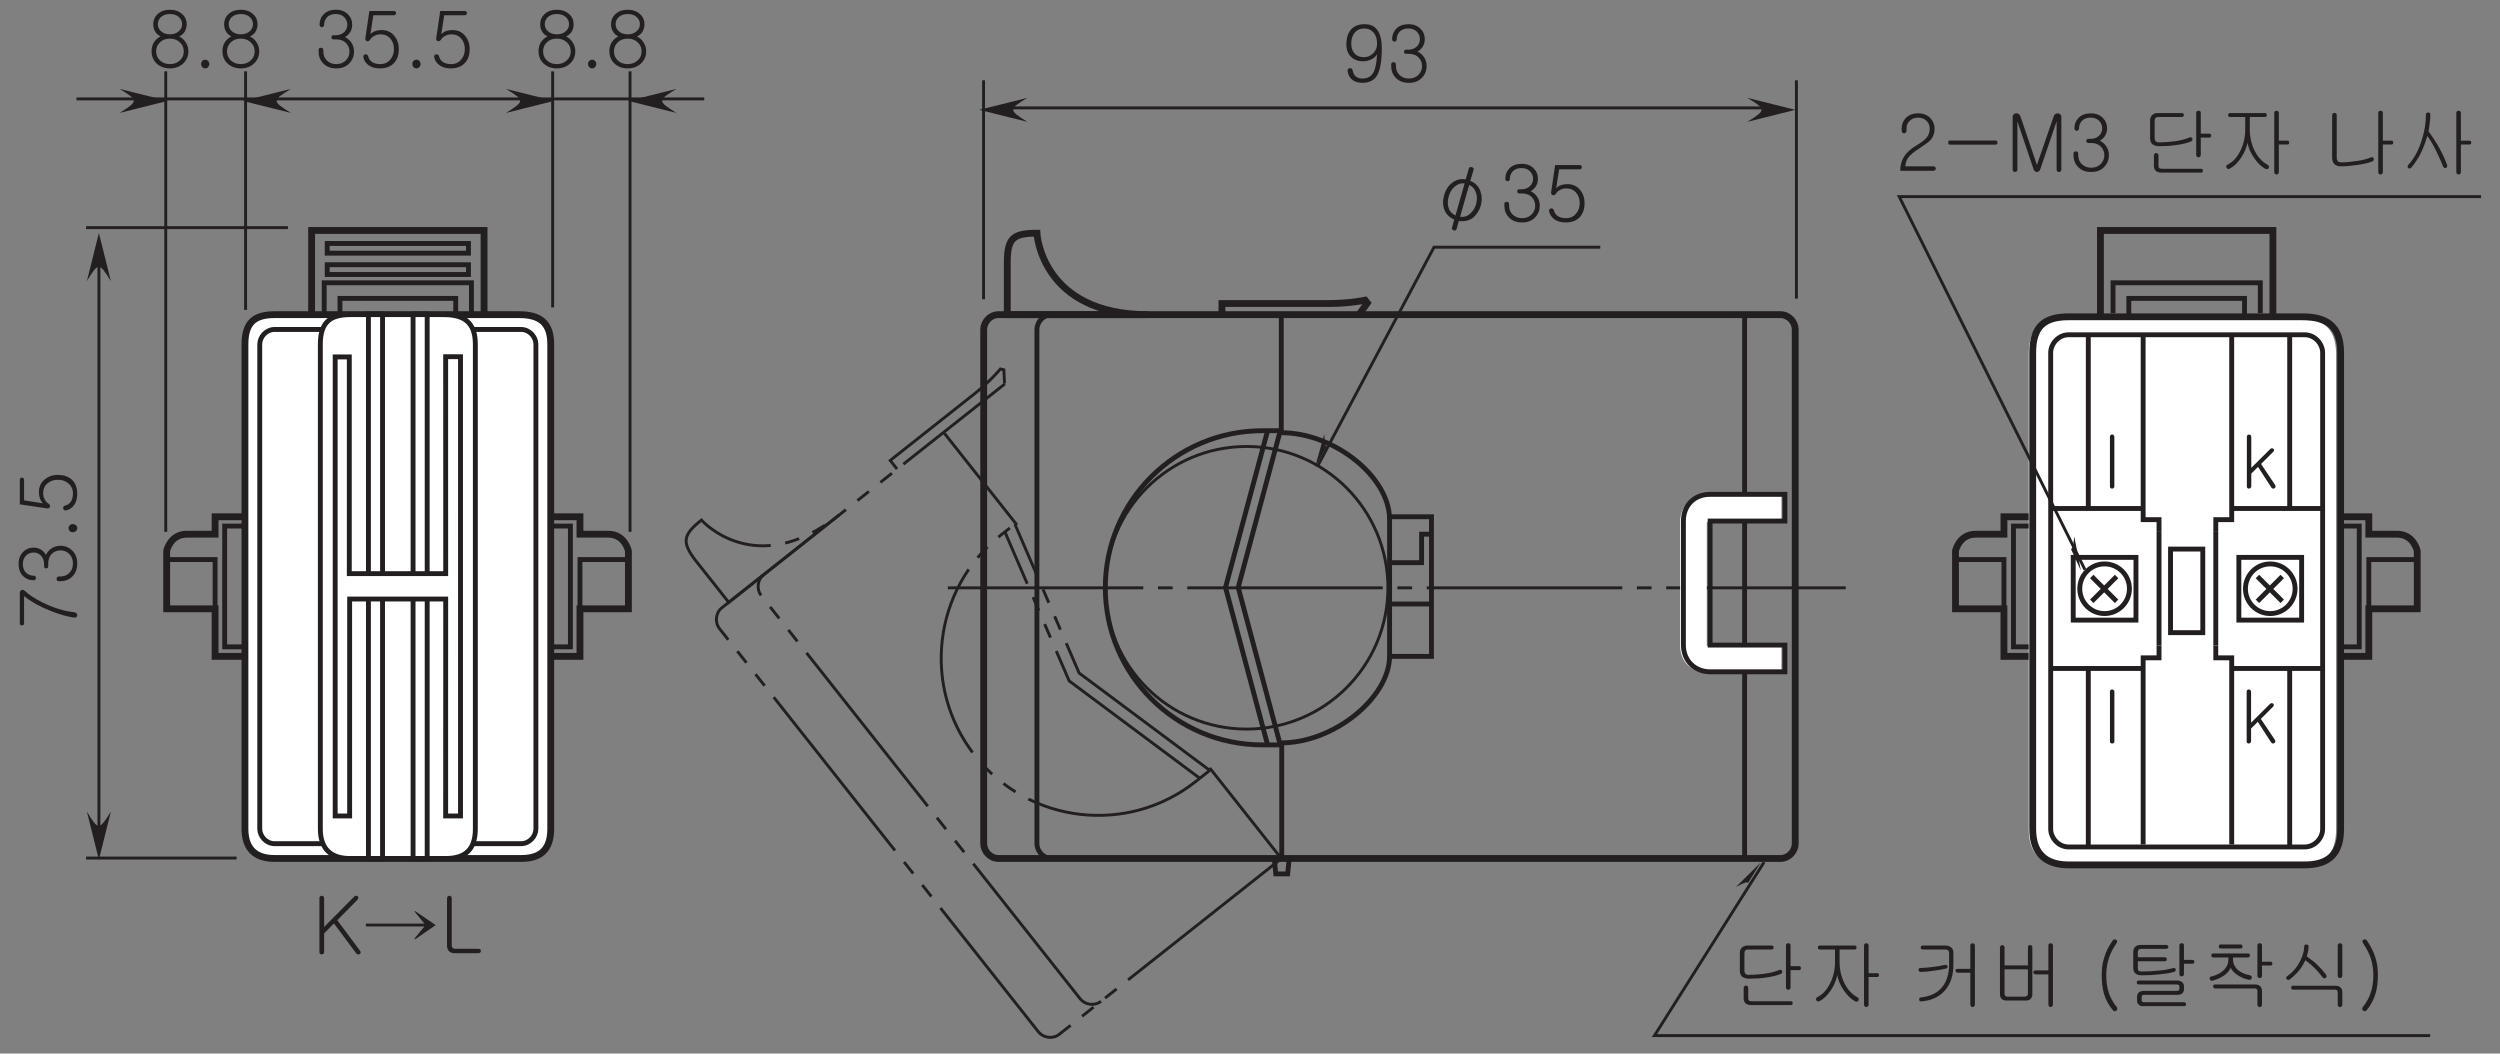 <?xml version="1.0" encoding="UTF-8"?>
<svg xmlns="http://www.w3.org/2000/svg" xmlns:xlink="http://www.w3.org/1999/xlink" width="255.78pt" height="107.79pt" viewBox="0 0 255.78 107.79" version="1.2">
<rect x="0" y="0" width="255.78" height="107.79" fill="#808080" stroke="none"/>
<defs>
<g>
<symbol overflow="visible" id="glyph0-0">
<path style="stroke:none;" d="M -0.469 -1.594 L -0.469 -6.391 L -5.266 -6.391 L -5.266 -1.594 Z M -0.078 -6.781 L -0.078 -1.203 L -5.656 -1.203 L -5.656 -6.781 Z M -0.078 -6.781 "/>
</symbol>
<symbol overflow="visible" id="glyph0-1">
<path style="stroke:none;" d="M -5.516 -0.547 C -5.656 -0.547 -5.734 -0.625 -5.734 -0.766 L -5.734 -3.875 C -5.734 -4.016 -5.672 -4.109 -5.562 -4.156 C -5.469 -4.219 -5.344 -4.188 -5.234 -4.094 C -4.828 -3.688 -4.203 -3.297 -3.406 -2.891 C -2.328 -2.359 -1.25 -2.016 -0.156 -1.891 C -0.062 -1.875 0.031 -1.828 0.078 -1.766 C 0.125 -1.703 0.156 -1.641 0.141 -1.578 C 0.141 -1.5 0.109 -1.438 0.047 -1.391 C -0.016 -1.344 -0.094 -1.328 -0.188 -1.344 C -0.859 -1.438 -1.672 -1.672 -2.625 -2.047 C -3.719 -2.484 -4.609 -2.984 -5.297 -3.547 L -5.297 -0.766 C -5.297 -0.625 -5.375 -0.547 -5.516 -0.547 Z M -5.516 -0.547 "/>
</symbol>
<symbol overflow="visible" id="glyph0-2">
<path style="stroke:none;" d="M -5.375 -3.5 C -5.094 -3.781 -4.75 -3.922 -4.328 -3.922 C -4 -3.922 -3.703 -3.828 -3.453 -3.641 C -3.266 -3.484 -3.141 -3.344 -3.062 -3.172 C -2.969 -3.391 -2.797 -3.594 -2.594 -3.766 C -2.297 -4 -1.953 -4.109 -1.578 -4.109 C -1.125 -4.109 -0.719 -3.953 -0.391 -3.641 C -0.031 -3.312 0.141 -2.859 0.141 -2.297 C 0.141 -1.719 -0.031 -1.266 -0.391 -0.938 C -0.719 -0.625 -1.109 -0.484 -1.578 -0.484 L -1.734 -0.484 C -1.812 -0.484 -1.875 -0.5 -1.922 -0.547 C -1.953 -0.594 -1.969 -0.656 -1.969 -0.734 C -1.969 -0.781 -1.953 -0.844 -1.922 -0.891 C -1.875 -0.938 -1.812 -0.969 -1.734 -0.969 L -1.562 -0.969 C -1.234 -0.969 -0.938 -1.078 -0.703 -1.297 C -0.438 -1.547 -0.297 -1.875 -0.297 -2.297 C -0.297 -2.719 -0.438 -3.047 -0.703 -3.297 C -0.938 -3.516 -1.234 -3.641 -1.562 -3.641 C -1.922 -3.641 -2.219 -3.516 -2.438 -3.297 C -2.703 -3.047 -2.828 -2.703 -2.828 -2.281 L -2.828 -2.016 C -2.828 -1.875 -2.891 -1.797 -3.047 -1.797 C -3.188 -1.797 -3.25 -1.875 -3.25 -2.016 L -3.25 -2.234 C -3.25 -2.609 -3.375 -2.891 -3.578 -3.109 C -3.781 -3.312 -4.031 -3.422 -4.328 -3.422 C -4.625 -3.422 -4.875 -3.312 -5.094 -3.109 C -5.312 -2.891 -5.422 -2.609 -5.422 -2.234 C -5.422 -1.859 -5.312 -1.562 -5.094 -1.344 C -4.875 -1.156 -4.625 -1.047 -4.328 -1.047 C -4.25 -1.047 -4.188 -1.031 -4.141 -0.969 C -4.094 -0.938 -4.078 -0.875 -4.078 -0.828 C -4.078 -0.75 -4.094 -0.688 -4.141 -0.656 C -4.188 -0.609 -4.25 -0.578 -4.328 -0.578 C -4.75 -0.578 -5.109 -0.719 -5.391 -1 C -5.703 -1.297 -5.859 -1.719 -5.859 -2.25 C -5.859 -2.766 -5.703 -3.188 -5.375 -3.5 Z M -5.375 -3.5 "/>
</symbol>
<symbol overflow="visible" id="glyph0-3">
<path style="stroke:none;" d="M -0.609 -1.641 C -0.531 -1.703 -0.422 -1.75 -0.297 -1.75 C -0.188 -1.75 -0.094 -1.703 -0.016 -1.641 C 0.094 -1.562 0.141 -1.469 0.141 -1.328 C 0.141 -1.203 0.094 -1.078 -0.016 -1.016 C -0.094 -0.938 -0.188 -0.906 -0.297 -0.906 C -0.422 -0.906 -0.531 -0.938 -0.609 -1.016 C -0.688 -1.078 -0.75 -1.203 -0.75 -1.328 C -0.75 -1.469 -0.688 -1.562 -0.609 -1.641 Z M -0.609 -1.641 "/>
</symbol>
<symbol overflow="visible" id="glyph0-4">
<path style="stroke:none;" d="M -5.672 -3.766 C -5.625 -3.812 -5.578 -3.828 -5.516 -3.828 C -5.453 -3.828 -5.406 -3.812 -5.359 -3.766 C -5.312 -3.719 -5.297 -3.656 -5.297 -3.578 L -5.297 -1.5 L -3.359 -1.203 C -3.5 -1.344 -3.609 -1.5 -3.672 -1.688 C -3.75 -1.891 -3.781 -2.109 -3.781 -2.344 C -3.781 -2.891 -3.578 -3.344 -3.172 -3.656 C -2.812 -3.953 -2.359 -4.109 -1.828 -4.109 C -1.266 -4.109 -0.812 -3.953 -0.469 -3.672 C -0.062 -3.328 0.141 -2.828 0.141 -2.172 C 0.141 -1.734 0.047 -1.359 -0.156 -1.047 C -0.375 -0.75 -0.641 -0.547 -0.984 -0.484 C -1.062 -0.453 -1.125 -0.469 -1.188 -0.5 C -1.234 -0.547 -1.281 -0.594 -1.297 -0.656 C -1.312 -0.734 -1.297 -0.781 -1.266 -0.844 C -1.234 -0.906 -1.188 -0.938 -1.109 -0.969 C -0.859 -1.016 -0.672 -1.156 -0.516 -1.359 C -0.375 -1.578 -0.297 -1.859 -0.297 -2.203 C -0.297 -2.641 -0.453 -2.984 -0.766 -3.234 C -1.047 -3.484 -1.406 -3.609 -1.828 -3.609 C -2.234 -3.609 -2.594 -3.5 -2.875 -3.266 C -3.188 -3.016 -3.344 -2.672 -3.344 -2.25 C -3.344 -2 -3.297 -1.781 -3.172 -1.578 C -3.094 -1.406 -2.969 -1.281 -2.797 -1.172 C -2.656 -1.062 -2.609 -0.953 -2.656 -0.828 C -2.703 -0.703 -2.812 -0.656 -2.984 -0.688 L -5.734 -1.094 L -5.734 -3.578 C -5.734 -3.656 -5.703 -3.719 -5.672 -3.766 Z M -5.672 -3.766 "/>
</symbol>
<symbol overflow="visible" id="glyph1-0">
<path style="stroke:none;" d="M 1.594 -0.469 L 6.391 -0.469 L 6.391 -5.266 L 1.594 -5.266 Z M 6.781 -0.078 L 1.203 -0.078 L 1.203 -5.656 L 6.781 -5.656 Z M 6.781 -0.078 "/>
</symbol>
<symbol overflow="visible" id="glyph1-1">
<path style="stroke:none;" d="M 3.5 -5.375 C 3.781 -5.094 3.922 -4.75 3.922 -4.328 C 3.922 -4 3.828 -3.703 3.641 -3.453 C 3.484 -3.266 3.344 -3.141 3.172 -3.062 C 3.391 -2.969 3.594 -2.797 3.766 -2.594 C 4 -2.297 4.109 -1.953 4.109 -1.578 C 4.109 -1.125 3.953 -0.719 3.641 -0.391 C 3.312 -0.031 2.859 0.141 2.297 0.141 C 1.719 0.141 1.266 -0.031 0.938 -0.391 C 0.625 -0.719 0.484 -1.109 0.484 -1.578 L 0.484 -1.734 C 0.484 -1.812 0.5 -1.875 0.547 -1.922 C 0.594 -1.953 0.656 -1.969 0.734 -1.969 C 0.781 -1.969 0.844 -1.953 0.891 -1.922 C 0.938 -1.875 0.969 -1.812 0.969 -1.734 L 0.969 -1.562 C 0.969 -1.234 1.078 -0.938 1.297 -0.703 C 1.547 -0.438 1.875 -0.297 2.297 -0.297 C 2.719 -0.297 3.047 -0.438 3.297 -0.703 C 3.516 -0.938 3.641 -1.234 3.641 -1.562 C 3.641 -1.922 3.516 -2.219 3.297 -2.438 C 3.047 -2.703 2.703 -2.828 2.281 -2.828 L 2.016 -2.828 C 1.875 -2.828 1.797 -2.891 1.797 -3.047 C 1.797 -3.188 1.875 -3.25 2.016 -3.25 L 2.234 -3.25 C 2.609 -3.25 2.891 -3.375 3.109 -3.578 C 3.312 -3.781 3.422 -4.031 3.422 -4.328 C 3.422 -4.625 3.312 -4.875 3.109 -5.094 C 2.891 -5.312 2.609 -5.422 2.234 -5.422 C 1.859 -5.422 1.562 -5.312 1.344 -5.094 C 1.156 -4.875 1.047 -4.625 1.047 -4.328 C 1.047 -4.25 1.031 -4.188 0.969 -4.141 C 0.938 -4.094 0.875 -4.078 0.828 -4.078 C 0.75 -4.078 0.688 -4.094 0.656 -4.141 C 0.609 -4.188 0.578 -4.25 0.578 -4.328 C 0.578 -4.75 0.719 -5.109 1 -5.391 C 1.297 -5.703 1.719 -5.859 2.25 -5.859 C 2.766 -5.859 3.188 -5.703 3.5 -5.375 Z M 3.5 -5.375 "/>
</symbol>
<symbol overflow="visible" id="glyph1-2">
<path style="stroke:none;" d="M 3.766 -5.672 C 3.812 -5.625 3.828 -5.578 3.828 -5.516 C 3.828 -5.453 3.812 -5.406 3.766 -5.359 C 3.719 -5.312 3.656 -5.297 3.578 -5.297 L 1.5 -5.297 L 1.203 -3.359 C 1.344 -3.5 1.5 -3.609 1.688 -3.672 C 1.891 -3.75 2.109 -3.781 2.344 -3.781 C 2.891 -3.781 3.344 -3.578 3.656 -3.172 C 3.953 -2.812 4.109 -2.359 4.109 -1.828 C 4.109 -1.266 3.953 -0.812 3.672 -0.469 C 3.328 -0.062 2.828 0.141 2.172 0.141 C 1.734 0.141 1.359 0.047 1.047 -0.156 C 0.75 -0.375 0.547 -0.641 0.484 -0.984 C 0.453 -1.062 0.469 -1.125 0.5 -1.188 C 0.547 -1.234 0.594 -1.281 0.656 -1.297 C 0.734 -1.312 0.781 -1.297 0.844 -1.266 C 0.906 -1.234 0.938 -1.188 0.969 -1.109 C 1.016 -0.859 1.156 -0.672 1.359 -0.516 C 1.578 -0.375 1.859 -0.297 2.203 -0.297 C 2.641 -0.297 2.984 -0.453 3.234 -0.766 C 3.484 -1.047 3.609 -1.406 3.609 -1.828 C 3.609 -2.234 3.5 -2.594 3.266 -2.875 C 3.016 -3.188 2.672 -3.344 2.25 -3.344 C 2 -3.344 1.781 -3.297 1.578 -3.172 C 1.406 -3.094 1.281 -2.969 1.172 -2.797 C 1.062 -2.656 0.953 -2.609 0.828 -2.656 C 0.703 -2.703 0.656 -2.812 0.688 -2.984 L 1.094 -5.734 L 3.578 -5.734 C 3.656 -5.734 3.719 -5.703 3.766 -5.672 Z M 3.766 -5.672 "/>
</symbol>
<symbol overflow="visible" id="glyph1-3">
<path style="stroke:none;" d="M 1.641 -0.609 C 1.703 -0.531 1.75 -0.422 1.75 -0.297 C 1.75 -0.188 1.703 -0.094 1.641 -0.016 C 1.562 0.094 1.469 0.141 1.328 0.141 C 1.203 0.141 1.078 0.094 1.016 -0.016 C 0.938 -0.094 0.906 -0.188 0.906 -0.297 C 0.906 -0.422 0.938 -0.531 1.016 -0.609 C 1.078 -0.688 1.203 -0.75 1.328 -0.75 C 1.469 -0.75 1.562 -0.688 1.641 -0.609 Z M 1.641 -0.609 "/>
</symbol>
<symbol overflow="visible" id="glyph1-4">
<path style="stroke:none;" d="M 3.75 -3.516 C 3.594 -3.344 3.438 -3.203 3.234 -3.125 C 3.516 -3 3.75 -2.797 3.906 -2.531 C 4.094 -2.266 4.188 -1.953 4.188 -1.609 C 4.188 -1.141 4.031 -0.734 3.703 -0.406 C 3.344 -0.047 2.875 0.141 2.297 0.141 C 1.719 0.141 1.25 -0.047 0.891 -0.406 C 0.578 -0.734 0.422 -1.141 0.422 -1.609 C 0.422 -1.953 0.5 -2.25 0.656 -2.516 C 0.828 -2.781 1.047 -2.984 1.344 -3.141 C 1.156 -3.219 0.984 -3.344 0.859 -3.531 C 0.672 -3.766 0.594 -4.047 0.594 -4.391 C 0.594 -4.781 0.734 -5.125 1.016 -5.391 C 1.344 -5.703 1.766 -5.859 2.297 -5.859 C 2.828 -5.859 3.25 -5.703 3.578 -5.391 C 3.875 -5.125 4.016 -4.781 4.016 -4.375 C 4.016 -4.047 3.922 -3.766 3.75 -3.516 Z M 1.25 -2.5 C 1.016 -2.266 0.891 -1.953 0.891 -1.594 C 0.891 -1.25 1.016 -0.938 1.25 -0.703 C 1.516 -0.438 1.859 -0.297 2.297 -0.297 C 2.734 -0.297 3.078 -0.438 3.344 -0.703 C 3.594 -0.938 3.719 -1.25 3.719 -1.594 C 3.719 -1.953 3.594 -2.266 3.344 -2.5 C 3.078 -2.766 2.734 -2.906 2.297 -2.906 C 1.859 -2.906 1.516 -2.766 1.25 -2.5 Z M 1.375 -5.109 C 1.172 -4.906 1.062 -4.656 1.062 -4.391 C 1.062 -4.094 1.172 -3.859 1.375 -3.672 C 1.609 -3.453 1.922 -3.344 2.297 -3.344 C 2.688 -3.344 3 -3.453 3.219 -3.672 C 3.438 -3.859 3.547 -4.094 3.547 -4.391 C 3.547 -4.656 3.438 -4.906 3.219 -5.109 C 3 -5.312 2.688 -5.422 2.297 -5.422 C 1.922 -5.422 1.609 -5.312 1.375 -5.109 Z M 1.375 -5.109 "/>
</symbol>
<symbol overflow="visible" id="glyph1-5">
<path style="stroke:none;" d="M 3.297 -4.969 C 3.047 -5.266 2.719 -5.422 2.297 -5.422 C 1.891 -5.422 1.578 -5.281 1.344 -5 C 1.109 -4.734 0.984 -4.344 0.984 -3.875 C 0.984 -3.484 1.078 -3.172 1.266 -2.938 C 1.5 -2.641 1.828 -2.484 2.266 -2.484 C 2.656 -2.484 2.984 -2.625 3.234 -2.891 C 3.5 -3.156 3.625 -3.484 3.625 -3.875 C 3.625 -4.312 3.516 -4.688 3.297 -4.969 Z M 1.125 -0.141 C 0.828 -0.359 0.656 -0.672 0.609 -1.078 C 0.594 -1.234 0.656 -1.328 0.828 -1.359 C 0.984 -1.375 1.078 -1.312 1.125 -1.156 C 1.156 -0.906 1.25 -0.703 1.391 -0.562 C 1.578 -0.391 1.828 -0.297 2.125 -0.297 C 2.656 -0.297 3.031 -0.516 3.266 -0.953 C 3.469 -1.344 3.578 -1.953 3.625 -2.781 C 3.5 -2.578 3.328 -2.422 3.109 -2.297 C 2.828 -2.141 2.5 -2.062 2.141 -2.062 C 1.719 -2.062 1.359 -2.188 1.047 -2.438 C 0.672 -2.75 0.484 -3.203 0.484 -3.812 C 0.484 -4.484 0.656 -4.984 0.984 -5.344 C 1.312 -5.688 1.766 -5.859 2.359 -5.859 C 2.844 -5.859 3.234 -5.719 3.516 -5.422 C 3.906 -5.016 4.109 -4.344 4.109 -3.391 C 4.109 -2.125 3.953 -1.219 3.656 -0.672 C 3.359 -0.125 2.828 0.141 2.109 0.141 C 1.719 0.141 1.375 0.047 1.125 -0.141 Z M 1.125 -0.141 "/>
</symbol>
<symbol overflow="visible" id="glyph1-6">
<path style="stroke:none;" d="M 4.531 -5.688 C 4.531 -5.547 4.453 -5.484 4.297 -5.484 L 1.953 -5.484 C 1.781 -5.484 1.688 -5.453 1.625 -5.375 C 1.578 -5.328 1.547 -5.203 1.547 -5.016 L 1.547 -3.328 C 1.547 -3.172 1.594 -3.062 1.656 -3 C 1.719 -2.922 1.828 -2.891 1.984 -2.891 C 2.547 -2.891 3.078 -2.938 3.578 -3 C 4.172 -3.078 4.672 -3.203 5.109 -3.391 C 5.172 -3.422 5.234 -3.422 5.281 -3.406 C 5.344 -3.375 5.375 -3.344 5.406 -3.281 C 5.422 -3.219 5.422 -3.172 5.406 -3.125 C 5.375 -3.062 5.328 -3.016 5.266 -2.984 C 4.812 -2.797 4.281 -2.688 3.688 -2.609 C 3.203 -2.531 2.641 -2.5 2.016 -2.5 C 1.703 -2.5 1.484 -2.578 1.312 -2.703 C 1.172 -2.844 1.078 -3.031 1.078 -3.297 L 1.078 -5.156 C 1.078 -5.359 1.156 -5.547 1.281 -5.672 C 1.422 -5.812 1.609 -5.891 1.844 -5.891 L 4.312 -5.891 C 4.469 -5.891 4.531 -5.828 4.531 -5.688 Z M 7.125 -3.781 C 7.266 -3.781 7.328 -3.719 7.328 -3.578 C 7.328 -3.438 7.266 -3.375 7.125 -3.375 L 6.266 -3.375 L 6.266 -1.594 C 6.266 -1.531 6.25 -1.469 6.188 -1.422 C 6.141 -1.391 6.094 -1.359 6.031 -1.359 C 5.969 -1.359 5.922 -1.391 5.875 -1.422 C 5.828 -1.469 5.797 -1.531 5.797 -1.594 L 5.797 -5.922 C 5.797 -6.047 5.891 -6.125 6.031 -6.125 C 6.188 -6.125 6.266 -6.047 6.266 -5.922 L 6.266 -3.781 Z M 1.938 -0.547 C 1.938 -0.406 1.953 -0.312 2.016 -0.266 C 2.062 -0.219 2.156 -0.188 2.312 -0.188 L 6.281 -0.188 C 6.422 -0.188 6.484 -0.125 6.484 0.016 C 6.484 0.141 6.422 0.203 6.281 0.203 L 2.25 0.203 C 2 0.203 1.797 0.141 1.656 0.016 C 1.531 -0.109 1.469 -0.281 1.469 -0.5 L 1.469 -1.531 C 1.469 -1.625 1.5 -1.688 1.547 -1.734 C 1.578 -1.781 1.641 -1.797 1.703 -1.797 C 1.75 -1.797 1.812 -1.781 1.859 -1.734 C 1.906 -1.688 1.938 -1.625 1.938 -1.531 Z M 1.938 -0.547 "/>
</symbol>
<symbol overflow="visible" id="glyph1-7">
<path style="stroke:none;" d="M 5.031 -5.688 C 5.031 -5.547 4.969 -5.484 4.844 -5.484 L 3.297 -5.484 L 3.297 -4.219 C 3.297 -3.406 3.469 -2.672 3.812 -2 C 4.141 -1.359 4.578 -0.891 5.125 -0.594 C 5.203 -0.547 5.234 -0.5 5.25 -0.438 C 5.266 -0.375 5.266 -0.312 5.234 -0.266 C 5.203 -0.219 5.156 -0.172 5.109 -0.156 C 5.031 -0.141 4.953 -0.156 4.875 -0.188 C 4.469 -0.422 4.078 -0.781 3.734 -1.297 C 3.375 -1.812 3.156 -2.328 3.062 -2.859 C 2.953 -2.328 2.734 -1.797 2.391 -1.297 C 2.047 -0.781 1.656 -0.406 1.219 -0.188 C 1.156 -0.156 1.094 -0.156 1.031 -0.188 C 0.984 -0.203 0.938 -0.234 0.922 -0.297 C 0.891 -0.344 0.875 -0.406 0.891 -0.469 C 0.906 -0.531 0.953 -0.578 1.016 -0.609 C 1.547 -0.875 1.984 -1.328 2.312 -2 C 2.656 -2.656 2.828 -3.406 2.828 -4.219 L 2.828 -5.484 L 1.297 -5.484 C 1.141 -5.484 1.078 -5.547 1.078 -5.688 C 1.078 -5.828 1.156 -5.891 1.297 -5.891 L 4.844 -5.891 C 4.969 -5.891 5.031 -5.828 5.031 -5.688 Z M 7.141 -3.062 C 7.266 -3.062 7.328 -3 7.328 -2.859 C 7.328 -2.734 7.266 -2.672 7.141 -2.672 L 6.266 -2.672 L 6.266 0.172 C 6.266 0.234 6.25 0.297 6.188 0.328 C 6.141 0.375 6.094 0.406 6.031 0.406 C 5.969 0.406 5.922 0.375 5.875 0.328 C 5.828 0.297 5.797 0.234 5.797 0.172 L 5.797 -5.922 C 5.797 -5.984 5.828 -6.031 5.875 -6.078 C 5.922 -6.109 5.969 -6.125 6.031 -6.125 C 6.094 -6.125 6.141 -6.109 6.188 -6.078 C 6.25 -6.031 6.266 -5.984 6.266 -5.922 L 6.266 -3.062 Z M 7.141 -3.062 "/>
</symbol>
<symbol overflow="visible" id="glyph1-8">
<path style="stroke:none;" d=""/>
</symbol>
<symbol overflow="visible" id="glyph1-9">
<path style="stroke:none;" d="M 4.078 -5.688 C 4.234 -5.562 4.297 -5.375 4.297 -5.156 L 4.297 -3.938 C 4.297 -2.844 4.016 -1.969 3.438 -1.297 C 2.859 -0.641 2.062 -0.266 1.031 -0.172 C 0.891 -0.156 0.812 -0.219 0.797 -0.359 C 0.781 -0.5 0.844 -0.562 0.984 -0.578 C 1.938 -0.688 2.641 -1.031 3.125 -1.609 C 3.609 -2.188 3.859 -2.969 3.859 -3.969 L 3.859 -5.125 C 3.859 -5.234 3.828 -5.328 3.766 -5.391 C 3.703 -5.453 3.594 -5.484 3.453 -5.484 L 1.188 -5.484 C 1.109 -5.484 1.047 -5.516 1 -5.547 C 0.969 -5.594 0.953 -5.641 0.953 -5.688 C 0.953 -5.734 0.969 -5.781 1 -5.828 C 1.047 -5.875 1.109 -5.891 1.188 -5.891 L 3.469 -5.891 C 3.734 -5.891 3.922 -5.828 4.078 -5.688 Z M 3.594 -3.891 C 3.656 -3.875 3.688 -3.828 3.703 -3.781 C 3.719 -3.734 3.719 -3.688 3.688 -3.641 C 3.656 -3.578 3.594 -3.547 3.531 -3.531 C 3.219 -3.453 2.797 -3.375 2.281 -3.312 C 1.75 -3.234 1.312 -3.188 0.969 -3.188 C 0.812 -3.188 0.734 -3.266 0.734 -3.406 C 0.734 -3.531 0.812 -3.594 0.953 -3.594 C 1.281 -3.594 1.703 -3.641 2.219 -3.703 C 2.719 -3.766 3.109 -3.828 3.406 -3.906 C 3.484 -3.922 3.547 -3.922 3.594 -3.891 Z M 6.422 0.328 C 6.375 0.375 6.328 0.406 6.266 0.406 C 6.203 0.406 6.141 0.375 6.094 0.328 C 6.047 0.281 6.031 0.234 6.031 0.156 L 6.031 -3.109 L 4.781 -3.109 C 4.688 -3.109 4.625 -3.125 4.578 -3.172 C 4.531 -3.203 4.516 -3.25 4.516 -3.312 C 4.5 -3.359 4.531 -3.406 4.562 -3.453 C 4.609 -3.484 4.656 -3.5 4.734 -3.5 L 6.031 -3.5 L 6.031 -5.891 C 6.031 -5.969 6.047 -6.016 6.094 -6.062 C 6.141 -6.094 6.203 -6.125 6.266 -6.125 C 6.328 -6.125 6.375 -6.109 6.422 -6.062 C 6.469 -6.031 6.5 -5.969 6.5 -5.906 L 6.5 0.156 C 6.5 0.234 6.469 0.281 6.422 0.328 Z M 6.422 0.328 "/>
</symbol>
<symbol overflow="visible" id="glyph1-10">
<path style="stroke:none;" d="M 1.547 -3.453 L 1.547 -0.969 C 1.547 -0.859 1.578 -0.781 1.625 -0.734 C 1.672 -0.688 1.75 -0.656 1.875 -0.656 L 3.562 -0.656 C 3.688 -0.656 3.781 -0.688 3.828 -0.75 C 3.906 -0.797 3.938 -0.859 3.938 -0.969 L 3.938 -3.453 Z M 4.156 -5.938 C 4.312 -5.938 4.391 -5.859 4.391 -5.703 L 4.391 -0.891 C 4.391 -0.703 4.328 -0.562 4.219 -0.438 C 4.094 -0.312 3.938 -0.266 3.75 -0.266 L 1.719 -0.266 C 1.531 -0.266 1.375 -0.312 1.25 -0.438 C 1.141 -0.562 1.078 -0.703 1.078 -0.891 L 1.078 -5.672 C 1.078 -5.75 1.109 -5.812 1.156 -5.859 C 1.203 -5.906 1.25 -5.938 1.312 -5.938 C 1.375 -5.938 1.422 -5.906 1.469 -5.875 C 1.531 -5.828 1.547 -5.75 1.547 -5.672 L 1.547 -3.859 L 3.938 -3.859 L 3.938 -5.719 C 3.938 -5.859 4.016 -5.938 4.156 -5.938 Z M 6.422 0.328 C 6.375 0.375 6.328 0.406 6.266 0.406 C 6.203 0.406 6.141 0.375 6.094 0.328 C 6.047 0.281 6.031 0.203 6.031 0.125 L 6.031 -2.938 L 4.75 -2.938 C 4.656 -2.938 4.609 -2.969 4.562 -3 C 4.516 -3.047 4.5 -3.094 4.484 -3.141 C 4.484 -3.188 4.5 -3.234 4.547 -3.281 C 4.578 -3.328 4.625 -3.344 4.703 -3.344 L 6.031 -3.344 L 6.031 -5.891 C 6.031 -5.969 6.047 -6.031 6.094 -6.062 C 6.141 -6.109 6.203 -6.125 6.266 -6.125 C 6.328 -6.125 6.375 -6.109 6.422 -6.062 C 6.469 -6.031 6.5 -5.969 6.5 -5.891 L 6.5 0.125 C 6.5 0.203 6.469 0.266 6.422 0.328 Z M 6.422 0.328 "/>
</symbol>
<symbol overflow="visible" id="glyph1-11">
<path style="stroke:none;" d="M 2.141 -6.516 C 2.203 -6.531 2.266 -6.516 2.312 -6.484 C 2.375 -6.453 2.406 -6.406 2.422 -6.344 C 2.438 -6.281 2.422 -6.219 2.375 -6.156 C 2 -5.609 1.734 -5.078 1.578 -4.594 C 1.406 -4.078 1.312 -3.5 1.312 -2.859 C 1.312 -2.203 1.391 -1.625 1.547 -1.125 C 1.719 -0.578 1.984 -0.094 2.375 0.391 C 2.422 0.453 2.438 0.516 2.438 0.594 C 2.438 0.656 2.406 0.719 2.359 0.766 C 2.297 0.812 2.25 0.828 2.172 0.828 C 2.094 0.828 2.031 0.781 1.984 0.719 C 1.578 0.25 1.281 -0.297 1.078 -0.938 C 0.922 -1.516 0.844 -2.156 0.844 -2.859 C 0.844 -3.516 0.922 -4.125 1.109 -4.688 C 1.281 -5.281 1.578 -5.859 1.984 -6.422 C 2.016 -6.484 2.078 -6.516 2.141 -6.516 Z M 2.141 -6.516 "/>
</symbol>
<symbol overflow="visible" id="glyph1-12">
<path style="stroke:none;" d="M 4.609 -5.891 C 4.656 -5.859 4.672 -5.797 4.672 -5.75 C 4.672 -5.703 4.656 -5.656 4.609 -5.609 C 4.562 -5.578 4.516 -5.547 4.438 -5.547 L 1.875 -5.547 C 1.766 -5.547 1.672 -5.516 1.625 -5.453 C 1.578 -5.391 1.547 -5.312 1.547 -5.188 L 1.547 -4.688 L 4.281 -4.688 C 4.438 -4.688 4.516 -4.625 4.516 -4.484 C 4.516 -4.344 4.438 -4.281 4.281 -4.281 L 1.547 -4.281 L 1.547 -3.578 C 1.547 -3.453 1.578 -3.375 1.609 -3.328 C 1.656 -3.266 1.75 -3.234 1.891 -3.234 C 2.547 -3.234 3.141 -3.266 3.672 -3.328 C 4.266 -3.375 4.75 -3.469 5.125 -3.578 C 5.203 -3.609 5.266 -3.609 5.312 -3.578 C 5.375 -3.562 5.406 -3.516 5.422 -3.469 C 5.453 -3.422 5.438 -3.375 5.406 -3.328 C 5.391 -3.266 5.344 -3.219 5.281 -3.203 C 4.875 -3.078 4.359 -3 3.734 -2.938 C 3.188 -2.875 2.594 -2.844 1.938 -2.844 C 1.641 -2.844 1.422 -2.922 1.281 -3.047 C 1.156 -3.172 1.078 -3.359 1.078 -3.609 L 1.078 -5.281 C 1.078 -5.469 1.156 -5.625 1.266 -5.75 C 1.406 -5.891 1.594 -5.953 1.828 -5.953 L 4.422 -5.953 C 4.5 -5.953 4.562 -5.938 4.609 -5.891 Z M 7.125 -4.422 C 7.266 -4.422 7.328 -4.359 7.328 -4.219 C 7.328 -4.094 7.266 -4.031 7.125 -4.031 L 6.266 -4.031 L 6.266 -2.953 C 6.266 -2.891 6.25 -2.828 6.188 -2.797 C 6.141 -2.75 6.094 -2.734 6.031 -2.734 C 5.969 -2.734 5.922 -2.75 5.875 -2.797 C 5.828 -2.828 5.797 -2.891 5.797 -2.953 L 5.797 -5.922 C 5.797 -6.047 5.891 -6.125 6.031 -6.125 C 6.188 -6.125 6.266 -6.047 6.266 -5.922 L 6.266 -4.422 Z M 6.078 -2.141 C 6.203 -2.047 6.266 -1.906 6.266 -1.719 L 6.266 -1.406 C 6.266 -1.25 6.219 -1.109 6.109 -1.016 C 5.984 -0.906 5.844 -0.844 5.656 -0.844 L 2.203 -0.844 C 2.109 -0.844 2.031 -0.828 1.984 -0.781 C 1.953 -0.734 1.938 -0.672 1.938 -0.578 L 1.938 -0.297 C 1.938 -0.219 1.953 -0.172 2 -0.141 C 2.031 -0.109 2.094 -0.094 2.203 -0.094 L 6.266 -0.094 C 6.328 -0.094 6.391 -0.078 6.422 -0.031 C 6.469 0.016 6.484 0.062 6.484 0.109 C 6.484 0.156 6.469 0.203 6.438 0.25 C 6.391 0.281 6.344 0.312 6.281 0.312 L 2.047 0.312 C 1.875 0.312 1.734 0.266 1.641 0.156 C 1.531 0.062 1.469 -0.062 1.469 -0.219 L 1.469 -0.625 C 1.469 -0.812 1.531 -0.969 1.625 -1.078 C 1.75 -1.188 1.922 -1.25 2.141 -1.25 L 5.5 -1.25 C 5.594 -1.25 5.672 -1.266 5.719 -1.297 C 5.766 -1.328 5.797 -1.375 5.797 -1.438 L 5.797 -1.656 C 5.797 -1.75 5.781 -1.828 5.734 -1.859 C 5.688 -1.891 5.609 -1.906 5.5 -1.906 L 1.672 -1.906 C 1.516 -1.906 1.438 -1.969 1.438 -2.109 C 1.438 -2.25 1.531 -2.312 1.672 -2.312 L 5.578 -2.312 C 5.781 -2.312 5.953 -2.25 6.078 -2.141 Z M 6.078 -2.141 "/>
</symbol>
<symbol overflow="visible" id="glyph1-13">
<path style="stroke:none;" d="M 4.266 -5.797 C 4.281 -5.656 4.219 -5.594 4.094 -5.594 L 2.062 -5.594 C 1.906 -5.594 1.844 -5.656 1.844 -5.797 C 1.844 -5.938 1.906 -6 2.062 -6 L 4.062 -6 C 4.203 -6 4.266 -5.938 4.266 -5.797 Z M 5.031 -4.875 C 5.031 -4.75 4.969 -4.672 4.844 -4.672 L 3.297 -4.672 L 3.297 -4.5 C 3.297 -4.078 3.453 -3.734 3.75 -3.438 C 4.047 -3.156 4.484 -2.953 5.047 -2.844 C 5.125 -2.828 5.172 -2.781 5.203 -2.734 C 5.234 -2.672 5.234 -2.625 5.219 -2.562 C 5.203 -2.5 5.172 -2.453 5.109 -2.422 C 5.047 -2.375 4.969 -2.375 4.891 -2.391 C 4.406 -2.5 4 -2.688 3.672 -2.938 C 3.375 -3.141 3.172 -3.375 3.062 -3.625 C 2.953 -3.359 2.766 -3.125 2.5 -2.906 C 2.172 -2.656 1.734 -2.438 1.219 -2.297 C 1.141 -2.281 1.078 -2.281 1.031 -2.328 C 0.984 -2.359 0.938 -2.391 0.922 -2.453 C 0.906 -2.516 0.906 -2.578 0.922 -2.625 C 0.938 -2.672 0.984 -2.703 1.062 -2.719 C 1.625 -2.844 2.062 -3.078 2.375 -3.391 C 2.688 -3.703 2.828 -4.062 2.828 -4.5 L 2.828 -4.672 L 1.297 -4.672 C 1.156 -4.672 1.078 -4.75 1.078 -4.875 C 1.078 -5.016 1.156 -5.078 1.297 -5.078 L 4.844 -5.078 C 4.969 -5.078 5.031 -5.016 5.031 -4.875 Z M 7.125 -4.234 C 7.266 -4.234 7.328 -4.172 7.328 -4.047 C 7.328 -3.906 7.266 -3.844 7.125 -3.844 L 6.266 -3.844 L 6.266 -2.781 C 6.266 -2.719 6.25 -2.656 6.188 -2.625 C 6.141 -2.578 6.094 -2.562 6.031 -2.562 C 5.969 -2.562 5.922 -2.578 5.875 -2.625 C 5.828 -2.656 5.797 -2.719 5.797 -2.781 L 5.797 -5.922 C 5.797 -6.047 5.891 -6.125 6.031 -6.125 C 6.188 -6.125 6.266 -6.047 6.266 -5.922 L 6.266 -4.234 Z M 6.078 -1.734 C 6.203 -1.609 6.266 -1.438 6.266 -1.219 L 6.266 0.172 C 6.266 0.234 6.25 0.297 6.188 0.344 C 6.141 0.391 6.094 0.406 6.031 0.406 C 5.969 0.406 5.922 0.391 5.875 0.344 C 5.828 0.297 5.797 0.234 5.797 0.172 L 5.797 -1.219 C 5.797 -1.312 5.781 -1.391 5.734 -1.422 C 5.688 -1.484 5.609 -1.5 5.5 -1.5 L 1.484 -1.5 C 1.344 -1.5 1.266 -1.578 1.266 -1.703 C 1.266 -1.844 1.328 -1.906 1.484 -1.906 L 5.5 -1.906 C 5.75 -1.906 5.938 -1.859 6.078 -1.734 Z M 6.078 -1.734 "/>
</symbol>
<symbol overflow="visible" id="glyph1-14">
<path style="stroke:none;" d="M 2.656 -5.953 C 2.703 -5.984 2.75 -6 2.812 -6 C 2.875 -6 2.938 -5.984 2.969 -5.953 C 3.031 -5.906 3.047 -5.844 3.047 -5.766 C 3.047 -5.609 3.031 -5.422 2.984 -5.25 C 2.969 -5.125 2.922 -4.969 2.859 -4.781 C 3.328 -4.453 3.703 -4.156 3.984 -3.875 C 4.25 -3.625 4.531 -3.312 4.828 -2.922 C 4.875 -2.859 4.891 -2.781 4.891 -2.719 C 4.875 -2.672 4.859 -2.625 4.812 -2.578 C 4.75 -2.547 4.688 -2.531 4.641 -2.531 C 4.578 -2.562 4.516 -2.594 4.469 -2.656 C 4.219 -2.984 3.953 -3.297 3.672 -3.578 C 3.406 -3.844 3.078 -4.125 2.719 -4.391 C 2.516 -3.969 2.312 -3.625 2.094 -3.359 C 1.844 -3.047 1.516 -2.734 1.125 -2.422 C 1.062 -2.375 1 -2.359 0.938 -2.375 C 0.875 -2.375 0.828 -2.406 0.797 -2.453 C 0.766 -2.5 0.75 -2.562 0.766 -2.625 C 0.781 -2.688 0.812 -2.75 0.891 -2.781 C 1.422 -3.156 1.875 -3.672 2.188 -4.312 C 2.453 -4.844 2.594 -5.328 2.594 -5.766 C 2.594 -5.844 2.609 -5.906 2.656 -5.953 Z M 6.422 -2.625 C 6.375 -2.594 6.328 -2.562 6.266 -2.562 C 6.203 -2.562 6.141 -2.594 6.094 -2.625 C 6.047 -2.672 6.031 -2.734 6.031 -2.797 L 6.031 -5.906 C 6.031 -5.969 6.047 -6.031 6.094 -6.062 C 6.141 -6.109 6.203 -6.125 6.266 -6.125 C 6.328 -6.125 6.375 -6.109 6.422 -6.062 C 6.469 -6.031 6.5 -5.984 6.5 -5.922 L 6.5 -2.797 C 6.5 -2.734 6.469 -2.672 6.422 -2.625 Z M 6.312 -1.609 C 6.438 -1.484 6.5 -1.328 6.5 -1.125 L 6.5 0.172 C 6.5 0.234 6.469 0.297 6.422 0.344 C 6.375 0.391 6.328 0.406 6.266 0.406 C 6.203 0.406 6.141 0.391 6.094 0.344 C 6.047 0.297 6.031 0.234 6.031 0.172 L 6.031 -1.109 C 6.031 -1.203 6 -1.266 5.953 -1.312 C 5.906 -1.359 5.828 -1.375 5.703 -1.375 L 1.484 -1.375 C 1.344 -1.375 1.266 -1.453 1.266 -1.594 C 1.266 -1.719 1.328 -1.781 1.484 -1.781 L 5.75 -1.781 C 5.984 -1.781 6.172 -1.734 6.312 -1.609 Z M 6.312 -1.609 "/>
</symbol>
<symbol overflow="visible" id="glyph1-15">
<path style="stroke:none;" d="M 1.891 -4.688 C 2.078 -4.125 2.156 -3.516 2.156 -2.859 C 2.156 -2.156 2.078 -1.516 1.906 -0.938 C 1.703 -0.297 1.406 0.25 1.016 0.719 C 0.953 0.781 0.891 0.828 0.828 0.828 C 0.75 0.828 0.688 0.812 0.641 0.766 C 0.594 0.719 0.562 0.656 0.547 0.594 C 0.547 0.516 0.578 0.453 0.625 0.391 C 1 -0.094 1.281 -0.578 1.438 -1.125 C 1.609 -1.625 1.688 -2.203 1.688 -2.859 C 1.688 -3.5 1.594 -4.078 1.422 -4.594 C 1.266 -5.078 0.984 -5.609 0.625 -6.156 C 0.578 -6.219 0.562 -6.281 0.578 -6.344 C 0.594 -6.406 0.625 -6.453 0.672 -6.484 C 0.734 -6.516 0.797 -6.531 0.859 -6.516 C 0.922 -6.516 0.969 -6.484 1.016 -6.422 C 1.406 -5.859 1.703 -5.281 1.891 -4.688 Z M 1.891 -4.688 "/>
</symbol>
<symbol overflow="visible" id="glyph1-16">
<path style="stroke:none;" d="M 0.812 -5.797 C 0.859 -5.844 0.922 -5.859 0.984 -5.859 C 1.047 -5.859 1.109 -5.844 1.156 -5.797 C 1.203 -5.75 1.234 -5.703 1.234 -5.625 L 1.234 -2.672 L 4.297 -5.766 C 4.344 -5.828 4.422 -5.859 4.484 -5.859 C 4.562 -5.875 4.609 -5.844 4.672 -5.797 C 4.719 -5.766 4.734 -5.703 4.734 -5.656 C 4.734 -5.594 4.703 -5.531 4.641 -5.453 L 2.578 -3.359 L 4.906 -0.234 C 4.953 -0.172 4.969 -0.109 4.969 -0.031 C 4.953 0.031 4.922 0.078 4.859 0.109 C 4.812 0.141 4.75 0.141 4.688 0.141 C 4.609 0.125 4.547 0.094 4.516 0.031 L 2.234 -3.031 L 1.234 -2.016 L 1.234 -0.109 C 1.234 -0.031 1.203 0.031 1.156 0.078 C 1.109 0.109 1.047 0.141 0.984 0.141 C 0.922 0.141 0.859 0.109 0.812 0.078 C 0.766 0.031 0.75 -0.031 0.75 -0.109 L 0.75 -5.625 C 0.75 -5.703 0.766 -5.75 0.812 -5.797 Z M 0.812 -5.797 "/>
</symbol>
<symbol overflow="visible" id="glyph1-17">
<path style="stroke:none;" d="M 6.422 -3.016 L 5.406 -4.25 L 5.469 -4.297 L 7.578 -2.859 L 5.469 -1.406 L 5.406 -1.484 L 6.422 -2.719 L 0.438 -2.719 L 0.438 -3.016 Z M 6.422 -3.016 "/>
</symbol>
<symbol overflow="visible" id="glyph1-18">
<path style="stroke:none;" d="M 0.828 -5.797 C 0.875 -5.844 0.922 -5.859 1 -5.859 C 1.047 -5.859 1.109 -5.844 1.156 -5.797 C 1.219 -5.75 1.234 -5.688 1.234 -5.609 L 1.234 -0.781 C 1.234 -0.672 1.266 -0.594 1.312 -0.547 C 1.375 -0.469 1.469 -0.438 1.578 -0.438 L 3.969 -0.438 C 4.062 -0.438 4.109 -0.406 4.156 -0.375 C 4.203 -0.328 4.219 -0.266 4.219 -0.219 C 4.219 -0.156 4.203 -0.109 4.156 -0.062 C 4.109 -0.016 4.062 0.016 3.969 0.016 L 1.5 0.016 C 1.25 0.016 1.062 -0.078 0.922 -0.219 C 0.812 -0.375 0.75 -0.531 0.75 -0.75 L 0.75 -5.609 C 0.75 -5.688 0.781 -5.75 0.828 -5.797 Z M 0.828 -5.797 "/>
</symbol>
<symbol overflow="visible" id="glyph1-19">
<path style="stroke:none;" d="M 3.562 -5.375 C 3.844 -5.078 4 -4.719 4 -4.297 C 4 -3.828 3.859 -3.453 3.609 -3.156 C 3.453 -2.969 3.109 -2.719 2.609 -2.391 L 2.453 -2.281 C 1.906 -1.938 1.516 -1.625 1.312 -1.344 C 1.141 -1.109 1.031 -0.812 1 -0.438 L 3.891 -0.438 C 3.953 -0.438 4.016 -0.406 4.062 -0.375 C 4.094 -0.328 4.125 -0.266 4.125 -0.219 C 4.125 -0.156 4.094 -0.109 4.062 -0.062 C 4.016 -0.016 3.953 0.016 3.891 0.016 L 0.484 0.016 C 0.484 -0.562 0.625 -1.062 0.906 -1.484 C 1.156 -1.859 1.547 -2.219 2.094 -2.547 C 2.625 -2.859 2.969 -3.125 3.141 -3.328 C 3.375 -3.594 3.5 -3.906 3.5 -4.297 C 3.5 -4.609 3.406 -4.859 3.203 -5.062 C 2.984 -5.297 2.688 -5.422 2.312 -5.422 C 1.938 -5.422 1.641 -5.297 1.422 -5.062 C 1.219 -4.859 1.125 -4.609 1.125 -4.297 L 1.125 -4.078 C 1.125 -4 1.109 -3.938 1.047 -3.891 C 1 -3.844 0.938 -3.812 0.875 -3.812 C 0.812 -3.812 0.75 -3.844 0.703 -3.891 C 0.656 -3.938 0.625 -4.016 0.625 -4.094 L 0.625 -4.297 C 0.625 -4.734 0.766 -5.078 1.047 -5.375 C 1.359 -5.703 1.781 -5.859 2.312 -5.859 C 2.828 -5.859 3.25 -5.703 3.562 -5.375 Z M 3.562 -5.375 "/>
</symbol>
<symbol overflow="visible" id="glyph1-20">
<path style="stroke:none;" d="M 5.844 -2.859 C 5.844 -2.719 5.781 -2.656 5.656 -2.656 L 0.984 -2.656 C 0.859 -2.656 0.812 -2.719 0.812 -2.859 C 0.797 -3.016 0.859 -3.078 0.984 -3.078 L 5.656 -3.078 C 5.781 -3.078 5.844 -3.016 5.844 -2.859 Z M 5.844 -2.859 "/>
</symbol>
<symbol overflow="visible" id="glyph1-21">
<path style="stroke:none;" d="M 0.859 -5.75 C 0.906 -5.812 1 -5.859 1.094 -5.859 C 1.188 -5.875 1.281 -5.844 1.359 -5.797 C 1.438 -5.75 1.5 -5.672 1.531 -5.594 L 1.703 -5.094 L 3.234 -0.578 L 4.953 -5.562 C 4.984 -5.656 5.047 -5.734 5.125 -5.797 C 5.219 -5.844 5.297 -5.859 5.391 -5.859 C 5.5 -5.844 5.562 -5.812 5.625 -5.75 C 5.703 -5.688 5.734 -5.594 5.734 -5.484 L 5.734 -0.109 C 5.734 -0.031 5.719 0.031 5.656 0.078 C 5.609 0.125 5.562 0.141 5.5 0.141 C 5.422 0.141 5.359 0.125 5.312 0.078 C 5.266 0.031 5.25 -0.031 5.25 -0.109 L 5.25 -5.047 L 3.578 -0.141 C 3.5 0.047 3.391 0.141 3.234 0.141 C 3.094 0.141 2.969 0.047 2.891 -0.141 L 1.234 -5.047 L 1.234 -0.109 C 1.234 -0.031 1.219 0.031 1.156 0.078 C 1.109 0.125 1.047 0.141 1 0.141 C 0.922 0.141 0.875 0.125 0.828 0.078 C 0.781 0.031 0.75 -0.031 0.75 -0.109 L 0.75 -5.484 C 0.75 -5.594 0.781 -5.688 0.859 -5.75 Z M 0.859 -5.75 "/>
</symbol>
<symbol overflow="visible" id="glyph1-22">
<path style="stroke:none;" d="M 1.156 -5.859 C 1.203 -5.891 1.25 -5.906 1.312 -5.906 C 1.375 -5.906 1.422 -5.891 1.469 -5.859 C 1.531 -5.812 1.547 -5.75 1.547 -5.672 L 1.547 -1.297 C 1.547 -1.141 1.594 -1.031 1.672 -0.953 C 1.734 -0.875 1.875 -0.844 2.031 -0.844 C 2.469 -0.844 3 -0.891 3.594 -0.984 C 4.234 -1.078 4.703 -1.203 5.016 -1.344 C 5.094 -1.375 5.156 -1.391 5.219 -1.359 C 5.281 -1.344 5.312 -1.297 5.328 -1.25 C 5.359 -1.203 5.359 -1.141 5.344 -1.094 C 5.312 -1.031 5.266 -0.984 5.188 -0.938 C 4.844 -0.797 4.312 -0.672 3.625 -0.578 C 3 -0.484 2.438 -0.438 1.953 -0.438 C 1.656 -0.438 1.438 -0.531 1.281 -0.688 C 1.156 -0.844 1.078 -1.062 1.078 -1.344 L 1.078 -5.672 C 1.078 -5.734 1.109 -5.797 1.156 -5.859 Z M 7.141 -3.062 C 7.266 -3.062 7.328 -3 7.328 -2.859 C 7.328 -2.734 7.266 -2.672 7.141 -2.672 L 6.266 -2.672 L 6.266 0.172 C 6.266 0.234 6.25 0.297 6.188 0.328 C 6.141 0.375 6.094 0.406 6.031 0.406 C 5.969 0.406 5.922 0.375 5.875 0.328 C 5.828 0.297 5.797 0.234 5.797 0.172 L 5.797 -5.922 C 5.797 -5.984 5.828 -6.031 5.875 -6.078 C 5.922 -6.109 5.969 -6.125 6.031 -6.125 C 6.094 -6.125 6.141 -6.109 6.188 -6.078 C 6.25 -6.031 6.266 -5.984 6.266 -5.922 L 6.266 -3.062 Z M 7.141 -3.062 "/>
</symbol>
<symbol overflow="visible" id="glyph1-23">
<path style="stroke:none;" d="M 2.75 -5.891 C 2.797 -5.938 2.844 -5.953 2.922 -5.953 C 2.969 -5.953 3.031 -5.938 3.062 -5.891 C 3.125 -5.859 3.141 -5.797 3.141 -5.719 C 3.141 -5.469 3.125 -5.188 3.078 -4.859 C 3.047 -4.547 3 -4.266 2.953 -4.016 C 3.344 -3.5 3.719 -2.922 4.078 -2.281 C 4.406 -1.672 4.656 -1.125 4.844 -0.609 C 4.875 -0.531 4.875 -0.453 4.859 -0.406 C 4.828 -0.328 4.797 -0.297 4.734 -0.266 C 4.688 -0.25 4.625 -0.25 4.578 -0.281 C 4.516 -0.312 4.469 -0.375 4.438 -0.438 C 4.234 -0.953 4 -1.484 3.734 -2.016 C 3.406 -2.688 3.094 -3.203 2.828 -3.547 C 2.641 -2.891 2.422 -2.328 2.188 -1.828 C 1.922 -1.297 1.594 -0.781 1.188 -0.297 C 1.156 -0.234 1.094 -0.219 1.031 -0.219 C 0.969 -0.203 0.922 -0.219 0.875 -0.266 C 0.844 -0.297 0.812 -0.344 0.812 -0.406 C 0.812 -0.484 0.844 -0.547 0.891 -0.594 C 1.5 -1.266 1.953 -2.109 2.266 -3.141 C 2.547 -4.016 2.688 -4.875 2.688 -5.719 C 2.688 -5.797 2.703 -5.859 2.75 -5.891 Z M 7.141 -3.062 C 7.266 -3.062 7.328 -3 7.328 -2.859 C 7.328 -2.734 7.266 -2.672 7.141 -2.672 L 6.266 -2.672 L 6.266 0.172 C 6.266 0.234 6.25 0.297 6.188 0.328 C 6.141 0.375 6.094 0.406 6.031 0.406 C 5.969 0.406 5.922 0.375 5.875 0.328 C 5.828 0.297 5.797 0.234 5.797 0.172 L 5.797 -5.922 C 5.797 -5.984 5.828 -6.031 5.875 -6.078 C 5.922 -6.109 5.969 -6.125 6.031 -6.125 C 6.094 -6.125 6.141 -6.109 6.188 -6.078 C 6.25 -6.031 6.266 -5.984 6.266 -5.922 L 6.266 -3.062 Z M 7.141 -3.062 "/>
</symbol>
<symbol overflow="visible" id="glyph2-0">
<path style="stroke:none;" d="M 1.656 -0.016 L 6.266 1.312 L 7.594 -3.297 L 2.984 -4.625 Z M 6.531 1.797 L 1.172 0.25 L 2.719 -5.109 L 8.078 -3.562 Z M 6.531 1.797 "/>
</symbol>
<symbol overflow="visible" id="glyph2-1">
<path style="stroke:none;" d="M 1.094 -0.375 C 0.922 -0.828 0.922 -1.328 1.078 -1.859 C 1.219 -2.375 1.484 -2.797 1.875 -3.094 C 2.281 -3.422 2.75 -3.547 3.281 -3.453 L 3.609 -4.594 C 3.656 -4.719 3.75 -4.75 3.922 -4.703 C 4.062 -4.672 4.125 -4.578 4.094 -4.469 L 3.75 -3.297 C 4.266 -3.109 4.625 -2.734 4.781 -2.25 C 4.953 -1.797 4.969 -1.297 4.828 -0.781 C 4.672 -0.25 4.391 0.156 4.031 0.469 C 3.609 0.781 3.125 0.875 2.578 0.797 L 2.344 1.641 C 2.312 1.75 2.203 1.797 2.062 1.766 C 1.891 1.703 1.844 1.594 1.875 1.484 L 2.109 0.656 C 1.609 0.438 1.266 0.109 1.094 -0.375 Z M 3.734 0.047 C 4.031 -0.203 4.219 -0.516 4.344 -0.922 C 4.453 -1.328 4.469 -1.719 4.344 -2.047 C 4.234 -2.438 4 -2.719 3.641 -2.891 L 2.703 0.375 C 3.094 0.422 3.469 0.312 3.734 0.047 Z M 2.141 -2.703 C 1.859 -2.453 1.656 -2.141 1.547 -1.719 C 1.422 -1.312 1.422 -0.922 1.516 -0.594 C 1.625 -0.188 1.875 0.062 2.234 0.234 L 3.172 -3.047 C 2.781 -3.094 2.438 -2.969 2.141 -2.703 Z M 2.141 -2.703 "/>
</symbol>
<symbol overflow="visible" id="glyph3-0">
<path style="stroke:none;" d="M 1.469 -0.422 L 5.891 -0.422 L 5.891 -4.844 L 1.469 -4.844 Z M 6.25 -0.062 L 1.109 -0.062 L 1.109 -5.203 L 6.25 -5.203 Z M 6.25 -0.062 "/>
</symbol>
<symbol overflow="visible" id="glyph3-1">
<path style="stroke:none;" d="M 0.688 -5.344 C 0.734 -5.375 0.781 -5.406 0.859 -5.406 C 0.906 -5.406 0.953 -5.375 1 -5.344 C 1.047 -5.297 1.078 -5.234 1.078 -5.172 L 1.078 -2 L 3.031 -3.938 C 3.078 -3.984 3.141 -4 3.203 -4 C 3.266 -4 3.312 -3.969 3.359 -3.938 C 3.391 -3.891 3.406 -3.844 3.406 -3.797 C 3.406 -3.734 3.375 -3.672 3.312 -3.625 L 2.078 -2.391 L 3.516 -0.25 C 3.547 -0.188 3.562 -0.125 3.562 -0.062 C 3.547 0 3.531 0.047 3.469 0.078 C 3.422 0.125 3.375 0.141 3.312 0.125 C 3.25 0.125 3.188 0.094 3.141 0.031 L 1.766 -2.094 L 1.078 -1.406 L 1.078 -0.109 C 1.078 -0.031 1.047 0.016 1 0.062 C 0.953 0.109 0.906 0.125 0.859 0.125 C 0.781 0.125 0.734 0.109 0.688 0.078 C 0.641 0.031 0.625 -0.016 0.625 -0.094 L 0.625 -5.172 C 0.625 -5.234 0.641 -5.297 0.688 -5.344 Z M 0.688 -5.344 "/>
</symbol>
<symbol overflow="visible" id="glyph3-2">
<path style="stroke:none;" d="M 0.688 -5.344 C 0.734 -5.391 0.781 -5.406 0.859 -5.406 C 0.906 -5.406 0.953 -5.391 1 -5.344 C 1.047 -5.312 1.078 -5.25 1.078 -5.188 L 1.078 -0.078 C 1.078 -0.016 1.047 0.031 1 0.078 C 0.953 0.109 0.906 0.125 0.859 0.125 C 0.781 0.125 0.734 0.109 0.688 0.078 C 0.641 0.031 0.625 -0.016 0.625 -0.094 L 0.625 -5.203 C 0.625 -5.266 0.641 -5.312 0.688 -5.344 Z M 0.688 -5.344 "/>
</symbol>
</g>
<clipPath id="clip1">
  <path d="M 32 0.004 L 49 0.004 L 49 7 L 32 7 Z M 32 0.004 "/>
</clipPath>
<clipPath id="clip2">
  <path d="M 15 0.004 L 27 0.004 L 27 7 L 15 7 Z M 15 0.004 "/>
</clipPath>
<clipPath id="clip3">
  <path d="M 55 0.004 L 67 0.004 L 67 7 L 55 7 Z M 55 0.004 "/>
</clipPath>
<clipPath id="clip4">
  <path d="M 167 86 L 250 86 L 250 107.582 L 167 107.582 Z M 167 86 "/>
</clipPath>
<clipPath id="clip5">
  <path d="M 71 37 L 133 37 L 133 107.582 L 71 107.582 Z M 71 37 "/>
</clipPath>
<clipPath id="clip6">
  <path d="M 192 18 L 255.422 18 L 255.422 61 L 192 61 Z M 192 18 "/>
</clipPath>
</defs>
<g id="surface1">
<g style="fill:rgb(13.73%,12.16%,12.549%);fill-opacity:1;">
  <use xlink:href="#glyph0-1" x="7.761" y="64.533"/>
</g>
<g style="fill:rgb(13.73%,12.16%,12.549%);fill-opacity:1;">
  <use xlink:href="#glyph0-2" x="7.761" y="59.948"/>
</g>
<g style="fill:rgb(13.73%,12.16%,12.549%);fill-opacity:1;">
  <use xlink:href="#glyph0-3" x="7.761" y="55.363"/>
  <use xlink:href="#glyph0-4" x="7.761" y="52.696"/>
</g>
<path style="fill:none;stroke-width:3;stroke-linecap:butt;stroke-linejoin:miter;stroke:rgb(13.73%,12.16%,12.549%);stroke-opacity:1;stroke-miterlimit:4;" d="M 86.67 197.908 L 240.681 197.908 " transform="matrix(0.1,0,0,-0.1,0.139,107.58)"/>
<path style="fill:none;stroke-width:3;stroke-linecap:butt;stroke-linejoin:miter;stroke:rgb(13.73%,12.16%,12.549%);stroke-opacity:1;stroke-miterlimit:4;" d="M 86.67 842.912 L 293.205 842.912 " transform="matrix(0.1,0,0,-0.1,0.139,107.58)"/>
<path style=" stroke:none;fill-rule:nonzero;fill:rgb(13.73%,12.16%,12.549%);fill-opacity:1;" d="M 8.887 28.766 L 10.117 23.84 L 11.348 28.766 C 10.117 26.793 10.062 26.848 8.887 28.766 "/>
<path style="fill:none;stroke-width:3;stroke-linecap:butt;stroke-linejoin:miter;stroke:rgb(13.73%,12.16%,12.549%);stroke-opacity:1;stroke-miterlimit:4;" d="M 99.821 215.637 L 99.821 803.695 " transform="matrix(0.1,0,0,-0.1,0.139,107.58)"/>
<path style=" stroke:none;fill-rule:nonzero;fill:rgb(13.73%,12.16%,12.549%);fill-opacity:1;" d="M 8.887 83.031 L 10.117 87.953 L 11.348 83.031 C 10.117 85.004 10.062 84.949 8.887 83.031 "/>
<path style="fill:none;stroke-width:3;stroke-linecap:butt;stroke-linejoin:miter;stroke:rgb(13.73%,12.16%,12.549%);stroke-opacity:1;stroke-miterlimit:4;" d="M 249.878 758.764 L 249.878 1002.793 " transform="matrix(0.1,0,0,-0.1,0.139,107.58)"/>
<path style="fill:none;stroke-width:3;stroke-linecap:butt;stroke-linejoin:miter;stroke:rgb(13.73%,12.16%,12.549%);stroke-opacity:1;stroke-miterlimit:4;" d="M 564.044 761.269 L 564.044 1002.793 " transform="matrix(0.1,0,0,-0.1,0.139,107.58)"/>
<g clip-path="url(#clip1)" clip-rule="nonzero">
<g style="fill:rgb(13.73%,12.16%,12.549%);fill-opacity:1;">
  <use xlink:href="#glyph1-1" x="32.114" y="6.856"/>
  <use xlink:href="#glyph1-2" x="36.697" y="6.856"/>
  <use xlink:href="#glyph1-3" x="41.28" y="6.856"/>
  <use xlink:href="#glyph1-2" x="43.947" y="6.856"/>
</g>
</g>
<g clip-path="url(#clip2)" clip-rule="nonzero">
<g style="fill:rgb(13.73%,12.16%,12.549%);fill-opacity:1;">
  <use xlink:href="#glyph1-4" x="15.085" y="6.856"/>
  <use xlink:href="#glyph1-3" x="19.668" y="6.856"/>
  <use xlink:href="#glyph1-4" x="22.335" y="6.856"/>
</g>
</g>
<g clip-path="url(#clip3)" clip-rule="nonzero">
<g style="fill:rgb(13.73%,12.16%,12.549%);fill-opacity:1;">
  <use xlink:href="#glyph1-4" x="54.674" y="6.856"/>
  <use xlink:href="#glyph1-3" x="59.257" y="6.856"/>
  <use xlink:href="#glyph1-4" x="61.923" y="6.856"/>
</g>
</g>
<path style=" stroke:none;fill-rule:nonzero;fill:rgb(13.73%,12.16%,12.549%);fill-opacity:1;" d="M 51.762 9.094 L 56.684 10.324 L 51.762 11.555 C 53.734 10.324 53.68 10.27 51.762 9.094 "/>
<path style=" stroke:none;fill-rule:nonzero;fill:rgb(13.73%,12.16%,12.549%);fill-opacity:1;" d="M 12.23 9.094 L 17.156 10.324 L 12.23 11.555 C 14.203 10.324 14.148 10.27 12.23 9.094 "/>
<path style="fill:none;stroke-width:3;stroke-linecap:butt;stroke-linejoin:miter;stroke:rgb(13.73%,12.16%,12.549%);stroke-opacity:1;stroke-miterlimit:4;" d="M 76.846 974.613 L 719.15 974.613 " transform="matrix(0.1,0,0,-0.1,0.139,107.58)"/>
<path style=" stroke:none;fill-rule:nonzero;fill:rgb(13.73%,12.16%,12.549%);fill-opacity:1;" d="M 29.766 9.094 L 24.84 10.324 L 29.766 11.555 C 27.789 10.324 27.844 10.27 29.766 9.094 "/>
<path style=" stroke:none;fill-rule:nonzero;fill:rgb(13.73%,12.16%,12.549%);fill-opacity:1;" d="M 69.211 9.094 L 64.285 10.324 L 69.211 11.555 C 67.234 10.324 67.289 10.27 69.211 9.094 "/>
<path style="fill:none;stroke-width:3;stroke-linecap:butt;stroke-linejoin:miter;stroke:rgb(13.73%,12.16%,12.549%);stroke-opacity:1;stroke-miterlimit:4;" d="M 643.221 531.682 L 643.221 1002.793 " transform="matrix(0.1,0,0,-0.1,0.139,107.58)"/>
<path style="fill:none;stroke-width:3;stroke-linecap:butt;stroke-linejoin:miter;stroke:rgb(13.73%,12.16%,12.549%);stroke-opacity:1;stroke-miterlimit:4;" d="M 168.196 531.682 L 168.196 1002.793 " transform="matrix(0.1,0,0,-0.1,0.139,107.58)"/>
<path style="fill:none;stroke-width:3;stroke-linecap:butt;stroke-linejoin:miter;stroke:rgb(13.73%,12.16%,12.549%);stroke-opacity:1;stroke-dasharray:200,15,15,15;stroke-miterlimit:4;" d="M 968.346 474.383 L 1887.046 474.383 " transform="matrix(0.1,0,0,-0.1,0.139,107.58)"/>
<path style="fill:none;stroke-width:3;stroke-linecap:butt;stroke-linejoin:miter;stroke:rgb(13.73%,12.16%,12.549%);stroke-opacity:1;stroke-miterlimit:4;" d="M 1004.901 769.605 L 1004.901 993.635 " transform="matrix(0.1,0,0,-0.1,0.139,107.58)"/>
<path style="fill:none;stroke-width:3;stroke-linecap:butt;stroke-linejoin:miter;stroke:rgb(13.73%,12.16%,12.549%);stroke-opacity:1;stroke-miterlimit:4;" d="M 1836.557 770.271 L 1836.557 993.635 " transform="matrix(0.1,0,0,-0.1,0.139,107.58)"/>
<g style="fill:rgb(13.73%,12.16%,12.549%);fill-opacity:1;">
  <use xlink:href="#glyph1-5" x="137.267" y="8.335"/>
</g>
<g style="fill:rgb(13.73%,12.16%,12.549%);fill-opacity:1;">
  <use xlink:href="#glyph1-1" x="141.852" y="8.335"/>
</g>
<path style=" stroke:none;fill-rule:nonzero;fill:rgb(13.73%,12.16%,12.549%);fill-opacity:1;" d="M 178.766 10.008 L 183.688 11.238 L 178.766 12.469 C 180.734 11.238 180.684 11.184 178.766 10.008 "/>
<path style="fill:none;stroke-width:3;stroke-linecap:butt;stroke-linejoin:miter;stroke:rgb(13.73%,12.16%,12.549%);stroke-opacity:1;stroke-miterlimit:4;" d="M 1032.376 965.416 L 1811.822 965.416 " transform="matrix(0.1,0,0,-0.1,0.139,107.58)"/>
<path style=" stroke:none;fill-rule:nonzero;fill:rgb(13.73%,12.16%,12.549%);fill-opacity:1;" d="M 105.117 10.008 L 100.195 11.238 L 105.117 12.469 C 103.145 11.238 103.199 11.184 105.117 10.008 "/>
<g style="fill:rgb(13.73%,12.16%,12.549%);fill-opacity:1;">
  <use xlink:href="#glyph1-6" x="176.929" y="102.63"/>
  <use xlink:href="#glyph1-7" x="184.914" y="102.63"/>
  <use xlink:href="#glyph1-8" x="192.898" y="102.63"/>
  <use xlink:href="#glyph1-9" x="195.557" y="102.63"/>
  <use xlink:href="#glyph1-10" x="203.542" y="102.63"/>
  <use xlink:href="#glyph1-8" x="211.526" y="102.63"/>
  <use xlink:href="#glyph1-11" x="214.185" y="102.63"/>
  <use xlink:href="#glyph1-12" x="217.179" y="102.63"/>
  <use xlink:href="#glyph1-13" x="225.163" y="102.63"/>
  <use xlink:href="#glyph1-14" x="233.148" y="102.63"/>
  <use xlink:href="#glyph1-15" x="241.132" y="102.63"/>
</g>
<path style=" stroke:none;fill-rule:nonzero;fill:rgb(13.73%,12.16%,12.549%);fill-opacity:1;" d="M 178.863 90.312 C 178.668 90.203 178.309 90.387 177.605 90.75 L 180.133 88.25 L 178.863 90.312 "/>
<g clip-path="url(#clip4)" clip-rule="nonzero">
<path style="fill:none;stroke-width:3;stroke-linecap:butt;stroke-linejoin:miter;stroke:rgb(13.73%,12.16%,12.549%);stroke-opacity:1;stroke-miterlimit:4;" d="M 1803.446 193.681 L 1691.314 16.265 L 2484.966 16.265 " transform="matrix(0.1,0,0,-0.1,0.139,107.58)"/>
</g>
<g style="fill:rgb(13.73%,12.16%,12.549%);fill-opacity:1;">
  <use xlink:href="#glyph2-1" x="146.678" y="21.811"/>
</g>
<g style="fill:rgb(13.73%,12.16%,12.549%);fill-opacity:1;">
  <use xlink:href="#glyph1-1" x="153.43" y="22.619"/>
</g>
<g style="fill:rgb(13.73%,12.16%,12.549%);fill-opacity:1;">
  <use xlink:href="#glyph1-2" x="158.015" y="22.619"/>
</g>
<path style=" stroke:none;fill-rule:nonzero;fill:rgb(13.73%,12.16%,12.549%);fill-opacity:1;" d="M 135.727 45.703 C 135.535 45.59 135.52 45.188 135.492 44.398 L 134.539 47.82 L 135.727 45.703 "/>
<path style="fill:none;stroke-width:3;stroke-linecap:butt;stroke-linejoin:miter;stroke:rgb(13.73%,12.16%,12.549%);stroke-opacity:1;stroke-miterlimit:4;" d="M 1635.854 822.912 L 1465.797 822.912 L 1346.62 598.765 " transform="matrix(0.1,0,0,-0.1,0.139,107.58)"/>
<g style="fill:rgb(13.73%,12.16%,12.549%);fill-opacity:1;">
  <use xlink:href="#glyph1-16" x="31.93" y="97.509"/>
  <use xlink:href="#glyph1-17" x="37" y="97.509"/>
  <use xlink:href="#glyph1-18" x="44.985" y="97.509"/>
</g>
<path style="fill:none;stroke-width:7;stroke-linecap:butt;stroke-linejoin:miter;stroke:rgb(13.73%,12.16%,12.549%);stroke-opacity:1;stroke-miterlimit:4;" d="M 1005.058 738.725 C 1005.058 746.318 1011.594 753.872 1020.204 753.872 L 1820.197 753.872 C 1828.808 753.872 1835.344 746.318 1835.344 738.725 L 1835.344 212.624 C 1835.344 205.031 1828.808 197.477 1820.197 197.477 L 1020.204 197.477 C 1011.594 197.477 1005.058 205.031 1005.058 212.624 Z M 1005.058 738.725 " transform="matrix(0.1,0,0,-0.1,0.139,107.58)"/>
<path style=" stroke:none;fill-rule:nonzero;fill:rgb(100%,100%,100%);fill-opacity:1;" d="M 25.012 35.367 C 25.012 33.172 25.961 32.34 28.039 32.34 L 53 32.34 C 55.047 32.34 56.238 33.086 56.238 35.367 L 56.238 84.844 C 56.238 86.949 55.227 87.871 53.207 87.871 L 28.039 87.871 C 26.051 87.871 25.012 86.859 25.012 84.844 L 25.012 35.367 "/>
<path style="fill:none;stroke-width:7;stroke-linecap:butt;stroke-linejoin:miter;stroke:rgb(13.73%,12.16%,12.549%);stroke-opacity:1;stroke-miterlimit:4;" d="M 249.213 723.539 C 249.213 745.535 258.724 753.872 279.545 753.872 L 529.641 753.872 C 550.15 753.872 562.087 746.396 562.087 723.539 L 562.087 227.81 C 562.087 206.714 551.95 197.477 531.715 197.477 L 279.545 197.477 C 259.624 197.477 249.213 207.614 249.213 227.81 Z M 249.213 723.539 " transform="matrix(0.1,0,0,-0.1,0.139,107.58)"/>
<path style="fill:none;stroke-width:5;stroke-linecap:butt;stroke-linejoin:miter;stroke:rgb(13.73%,12.16%,12.549%);stroke-opacity:1;stroke-miterlimit:4;" d="M 264.36 723.539 C 264.36 731.132 270.935 738.725 279.545 738.725 L 531.715 738.725 C 540.365 738.725 546.901 731.132 546.901 723.539 L 546.901 227.81 C 546.901 220.217 540.365 212.624 531.715 212.624 L 279.545 212.624 C 270.935 212.624 264.36 220.217 264.36 227.81 Z M 264.36 723.539 " transform="matrix(0.1,0,0,-0.1,0.139,107.58)"/>
<path style=" stroke:none;fill-rule:nonzero;fill:rgb(100%,100%,100%);fill-opacity:1;" d="M 32.711 35.367 C 32.711 33.172 33.664 32.34 35.738 32.34 L 45.297 32.34 C 47.348 32.34 48.539 33.086 48.539 35.367 L 48.539 84.844 C 48.539 86.949 47.523 87.871 45.508 87.871 L 35.738 87.871 C 33.75 87.871 32.711 86.859 32.711 84.844 L 32.711 35.367 "/>
<path style="fill:none;stroke-width:5;stroke-linecap:butt;stroke-linejoin:miter;stroke:rgb(13.73%,12.16%,12.549%);stroke-opacity:1;stroke-miterlimit:4;" d="M 326.355 723.539 C 326.355 745.535 335.905 753.872 356.687 753.872 L 452.46 753.872 C 473.007 753.872 484.945 746.396 484.945 723.539 L 484.945 227.81 C 484.945 206.714 474.769 197.477 454.573 197.477 L 356.687 197.477 C 336.766 197.477 326.355 207.614 326.355 227.81 Z M 326.355 723.539 " transform="matrix(0.1,0,0,-0.1,0.139,107.58)"/>
<path style="fill:none;stroke-width:5;stroke-linecap:butt;stroke-linejoin:miter;stroke:rgb(13.73%,12.16%,12.549%);stroke-opacity:1;stroke-miterlimit:4;" d="M 1783.564 750.897 L 1783.564 198.69 " transform="matrix(0.1,0,0,-0.1,0.139,107.58)"/>
<path style="fill:none;stroke-width:5;stroke-linecap:butt;stroke-linejoin:miter;stroke:rgb(13.73%,12.16%,12.549%);stroke-opacity:1;stroke-miterlimit:4;" d="M 1074.685 197.477 C 1066.075 197.477 1059.499 205.031 1059.499 212.624 L 1059.499 738.725 C 1059.499 746.318 1066.075 753.872 1074.685 753.872 " transform="matrix(0.1,0,0,-0.1,0.139,107.58)"/>
<path style="fill:none;stroke-width:7;stroke-linecap:butt;stroke-linejoin:miter;stroke:rgb(13.73%,12.16%,12.549%);stroke-opacity:1;stroke-miterlimit:4;" d="M 1029.167 806.826 C 1029.167 781.503 1029.167 753.872 1029.167 753.872 L 1173.354 753.872 C 1063.805 753.872 1059.499 837.198 1059.499 837.198 C 1035.077 837.198 1029.167 832.188 1029.167 806.826 Z M 1029.167 806.826 " transform="matrix(0.1,0,0,-0.1,0.139,107.58)"/>
<path style="fill:none;stroke-width:5;stroke-linecap:butt;stroke-linejoin:miter;stroke:rgb(13.73%,12.16%,12.549%);stroke-opacity:1;stroke-miterlimit:4;" d="M 1309.517 633.09 L 1309.517 752.658 " transform="matrix(0.1,0,0,-0.1,0.139,107.58)"/>
<path style="fill:none;stroke-width:5;stroke-linecap:butt;stroke-linejoin:miter;stroke:rgb(13.73%,12.16%,12.549%);stroke-opacity:1;stroke-miterlimit:4;" d="M 1309.986 196.89 L 1309.986 315.754 " transform="matrix(0.1,0,0,-0.1,0.139,107.58)"/>
<path style="fill:none;stroke-width:5;stroke-linecap:butt;stroke-linejoin:miter;stroke:rgb(13.73%,12.16%,12.549%);stroke-opacity:1;stroke-miterlimit:4;" d="M 1295.505 313.68 L 1252.453 474.774 L 1295.505 635.125 " transform="matrix(0.1,0,0,-0.1,0.139,107.58)"/>
<path style="fill:none;stroke-width:5;stroke-linecap:butt;stroke-linejoin:miter;stroke:rgb(13.73%,12.16%,12.549%);stroke-opacity:1;stroke-miterlimit:4;" d="M 1308.499 313.68 L 1265.447 474.774 L 1308.499 635.125 " transform="matrix(0.1,0,0,-0.1,0.139,107.58)"/>
<path style="fill:none;stroke-width:5;stroke-linecap:butt;stroke-linejoin:miter;stroke:rgb(13.73%,12.16%,12.549%);stroke-opacity:1;stroke-miterlimit:4;" d="M 1420.318 500.136 L 1453.077 500.136 L 1453.077 529.255 L 1462.823 529.255 " transform="matrix(0.1,0,0,-0.1,0.139,107.58)"/>
<path style="fill:none;stroke-width:7;stroke-linecap:butt;stroke-linejoin:miter;stroke:rgb(13.73%,12.16%,12.549%);stroke-opacity:1;stroke-miterlimit:4;" d="M 1389.399 754.459 L 1397.579 765.848 L 1395.309 768.666 C 1395.309 768.666 1379.536 765.261 1358.127 765.261 C 1336.718 765.261 1248.813 765.261 1248.813 765.261 L 1248.813 753.989 " transform="matrix(0.1,0,0,-0.1,0.139,107.58)"/>
<path style=" stroke:none;fill-rule:nonzero;fill:rgb(100%,100%,100%);fill-opacity:1;" d="M 174.625 66.082 L 182.262 66.082 L 182.262 68.809 L 174.625 68.809 C 173.09 68.809 171.898 67.699 171.898 66.082 L 171.898 53.418 C 171.898 51.801 173.023 50.688 174.625 50.688 L 182.262 50.688 L 182.262 53.418 L 174.625 53.418 L 174.625 66.082 "/>
<path style="fill:none;stroke-width:5;stroke-linecap:butt;stroke-linejoin:miter;stroke:rgb(13.73%,12.16%,12.549%);stroke-opacity:1;stroke-miterlimit:4;" d="M 1748.261 415.792 L 1824.776 415.792 L 1824.776 388.474 L 1748.261 388.474 C 1732.879 388.474 1720.942 399.589 1720.942 415.792 L 1720.942 542.68 C 1720.942 558.883 1732.214 570.037 1748.261 570.037 L 1824.776 570.037 L 1824.776 542.68 L 1748.261 542.68 Z M 1748.261 415.792 " transform="matrix(0.1,0,0,-0.1,0.139,107.58)"/>
<path style="fill:none;stroke-width:5;stroke-linecap:butt;stroke-linejoin:miter;stroke:rgb(13.73%,12.16%,12.549%);stroke-opacity:1;stroke-miterlimit:4;" d="M 1302.394 196.89 L 1303.881 181.704 L 1316.053 181.704 L 1317.54 196.89 " transform="matrix(0.1,0,0,-0.1,0.139,107.58)"/>
<path style=" stroke:none;fill-rule:nonzero;fill:rgb(100%,100%,100%);fill-opacity:1;" d="M 45.508 83.531 L 47.023 83.531 L 47.023 36.633 L 45.508 36.633 L 45.512 58.785 L 35.668 58.785 L 35.668 36.656 L 34.227 36.656 L 34.227 83.531 L 35.703 83.531 L 35.703 61.379 L 45.512 61.379 L 45.508 83.531 "/>
<path style="fill:none;stroke-width:5;stroke-linecap:butt;stroke-linejoin:miter;stroke:rgb(13.73%,12.16%,12.549%);stroke-opacity:1;stroke-miterlimit:4;" d="M 454.573 240.96 L 469.759 240.96 L 469.759 710.858 L 454.573 710.858 L 454.612 488.903 L 355.983 488.903 L 355.983 710.623 L 341.541 710.623 L 341.541 240.96 L 356.335 240.96 L 356.335 462.915 L 454.612 462.915 Z M 454.573 240.96 " transform="matrix(0.1,0,0,-0.1,0.139,107.58)"/>
<path style="fill:none;stroke-width:5;stroke-linecap:butt;stroke-linejoin:miter;stroke:rgb(13.73%,12.16%,12.549%);stroke-opacity:1;stroke-miterlimit:4;" d="M 389.994 489.569 L 389.994 754.576 L 375.552 754.576 L 375.552 489.569 " transform="matrix(0.1,0,0,-0.1,0.139,107.58)"/>
<path style="fill:none;stroke-width:5;stroke-linecap:butt;stroke-linejoin:miter;stroke:rgb(13.73%,12.16%,12.549%);stroke-opacity:1;stroke-miterlimit:4;" d="M 435.669 489.569 L 435.669 754.576 L 421.227 754.576 L 421.227 489.569 " transform="matrix(0.1,0,0,-0.1,0.139,107.58)"/>
<path style="fill:none;stroke-width:5;stroke-linecap:butt;stroke-linejoin:miter;stroke:rgb(13.73%,12.16%,12.549%);stroke-opacity:1;stroke-miterlimit:4;" d="M 421.227 462.093 L 421.227 197.086 L 435.669 197.086 L 435.669 462.093 " transform="matrix(0.1,0,0,-0.1,0.139,107.58)"/>
<path style="fill:none;stroke-width:5;stroke-linecap:butt;stroke-linejoin:miter;stroke:rgb(13.73%,12.16%,12.549%);stroke-opacity:1;stroke-miterlimit:4;" d="M 375.552 462.093 L 375.552 197.086 L 389.994 197.086 L 389.994 462.093 " transform="matrix(0.1,0,0,-0.1,0.139,107.58)"/>
<path style="fill:none;stroke-width:7;stroke-linecap:butt;stroke-linejoin:miter;stroke:rgb(13.73%,12.16%,12.549%);stroke-opacity:1;stroke-miterlimit:4;" d="M 493.868 753.872 L 493.868 840.016 L 317.431 840.016 L 317.431 753.872 " transform="matrix(0.1,0,0,-0.1,0.139,107.58)"/>
<path style="fill:none;stroke-width:5;stroke-linecap:butt;stroke-linejoin:miter;stroke:rgb(13.73%,12.16%,12.549%);stroke-opacity:1;stroke-miterlimit:4;" d="M 480.953 755.359 L 480.953 786.474 L 330.308 786.474 L 330.308 755.359 " transform="matrix(0.1,0,0,-0.1,0.139,107.58)"/>
<path style="fill:none;stroke-width:7;stroke-linecap:butt;stroke-linejoin:miter;stroke:rgb(13.73%,12.16%,12.549%);stroke-opacity:1;stroke-miterlimit:4;" d="M 561.695 404.246 L 591.989 404.246 L 591.989 452.935 L 641.538 452.935 L 641.538 512.23 C 641.538 512.23 637.898 529.255 620.99 529.255 C 608.662 529.255 591.989 529.255 591.989 529.255 L 591.989 547.102 L 563.574 547.102 " transform="matrix(0.1,0,0,-0.1,0.139,107.58)"/>
<path style="fill:none;stroke-width:5;stroke-linecap:butt;stroke-linejoin:miter;stroke:rgb(13.73%,12.16%,12.549%);stroke-opacity:1;stroke-miterlimit:4;" d="M 562.126 413.992 L 582.204 413.992 L 582.204 537.592 L 562.126 537.592 " transform="matrix(0.1,0,0,-0.1,0.139,107.58)"/>
<path style="fill:none;stroke-width:5;stroke-linecap:butt;stroke-linejoin:miter;stroke:rgb(13.73%,12.16%,12.549%);stroke-opacity:1;stroke-miterlimit:4;" d="M 591.989 452.935 L 591.989 503.306 L 641.538 503.306 " transform="matrix(0.1,0,0,-0.1,0.139,107.58)"/>
<path style="fill:none;stroke-width:7;stroke-linecap:butt;stroke-linejoin:miter;stroke:rgb(13.73%,12.16%,12.549%);stroke-opacity:1;stroke-miterlimit:4;" d="M 248.978 404.246 L 218.685 404.246 L 218.685 452.935 L 169.135 452.935 L 169.135 512.23 C 169.135 512.23 172.775 529.255 189.722 529.255 C 202.012 529.255 218.685 529.255 218.685 529.255 L 218.685 547.102 L 249.369 547.102 " transform="matrix(0.1,0,0,-0.1,0.139,107.58)"/>
<path style="fill:none;stroke-width:5;stroke-linecap:butt;stroke-linejoin:miter;stroke:rgb(13.73%,12.16%,12.549%);stroke-opacity:1;stroke-miterlimit:4;" d="M 249.174 413.992 L 228.469 413.992 L 228.469 537.592 L 249.369 537.592 " transform="matrix(0.1,0,0,-0.1,0.139,107.58)"/>
<path style="fill:none;stroke-width:5;stroke-linecap:butt;stroke-linejoin:miter;stroke:rgb(13.73%,12.16%,12.549%);stroke-opacity:1;stroke-miterlimit:4;" d="M 218.685 452.935 L 218.685 503.306 L 169.135 503.306 " transform="matrix(0.1,0,0,-0.1,0.139,107.58)"/>
<path style="fill:none;stroke-width:5;stroke-linecap:butt;stroke-linejoin:miter;stroke:rgb(13.73%,12.16%,12.549%);stroke-opacity:1;stroke-miterlimit:4;" d="M 464.867 753.089 L 464.867 770.505 L 346.433 770.505 L 346.433 753.089 " transform="matrix(0.1,0,0,-0.1,0.139,107.58)"/>
<path style="fill:none;stroke-width:5;stroke-linecap:butt;stroke-linejoin:miter;stroke:rgb(13.73%,12.16%,12.549%);stroke-opacity:1;stroke-miterlimit:4;" d="M 1309.556 315.754 C 1363.606 315.754 1420.318 362.329 1420.318 404.52 " transform="matrix(0.1,0,0,-0.1,0.139,107.58)"/>
<path style="fill:none;stroke-width:5;stroke-linecap:butt;stroke-linejoin:miter;stroke:rgb(13.73%,12.16%,12.549%);stroke-opacity:1;stroke-miterlimit:4;" d="M 1309.556 633.09 C 1363.606 633.09 1420.318 588.08 1420.318 544.323 " transform="matrix(0.1,0,0,-0.1,0.139,107.58)"/>
<path style="fill:none;stroke-width:5;stroke-linecap:butt;stroke-linejoin:miter;stroke:rgb(13.73%,12.16%,12.549%);stroke-opacity:1;stroke-miterlimit:4;" d="M 333.4 794.967 L 477.9 794.967 L 477.9 804.947 L 333.4 804.947 Z M 333.4 794.967 " transform="matrix(0.1,0,0,-0.1,0.139,107.58)"/>
<path style="fill:none;stroke-width:5;stroke-linecap:butt;stroke-linejoin:miter;stroke:rgb(13.73%,12.16%,12.549%);stroke-opacity:1;stroke-miterlimit:4;" d="M 333.4 816.767 L 477.9 816.767 L 477.9 826.708 L 333.4 826.708 Z M 333.4 816.767 " transform="matrix(0.1,0,0,-0.1,0.139,107.58)"/>
<path style="fill:none;stroke-width:7;stroke-linecap:butt;stroke-linejoin:miter;stroke:rgb(13.73%,12.16%,12.549%);stroke-opacity:1;stroke-miterlimit:4;" d="M 2324.068 753.872 L 2324.068 840.016 L 2147.592 840.016 L 2147.592 753.872 " transform="matrix(0.1,0,0,-0.1,0.139,107.58)"/>
<path style="fill:none;stroke-width:5;stroke-linecap:butt;stroke-linejoin:miter;stroke:rgb(13.73%,12.16%,12.549%);stroke-opacity:1;stroke-miterlimit:4;" d="M 2311.152 755.359 L 2311.152 786.474 L 2160.507 786.474 L 2160.507 755.359 " transform="matrix(0.1,0,0,-0.1,0.139,107.58)"/>
<path style="fill:none;stroke-width:7;stroke-linecap:butt;stroke-linejoin:miter;stroke:rgb(13.73%,12.16%,12.549%);stroke-opacity:1;stroke-miterlimit:4;" d="M 2391.895 404.246 L 2422.188 404.246 L 2422.188 452.935 L 2471.738 452.935 L 2471.738 512.23 C 2471.738 512.23 2468.059 529.255 2451.151 529.255 C 2438.822 529.255 2422.188 529.255 2422.188 529.255 L 2422.188 547.102 L 2393.773 547.102 " transform="matrix(0.1,0,0,-0.1,0.139,107.58)"/>
<path style="fill:none;stroke-width:5;stroke-linecap:butt;stroke-linejoin:miter;stroke:rgb(13.73%,12.16%,12.549%);stroke-opacity:1;stroke-miterlimit:4;" d="M 2392.325 413.992 L 2412.403 413.992 L 2412.403 537.592 L 2392.325 537.592 " transform="matrix(0.1,0,0,-0.1,0.139,107.58)"/>
<path style="fill:none;stroke-width:5;stroke-linecap:butt;stroke-linejoin:miter;stroke:rgb(13.73%,12.16%,12.549%);stroke-opacity:1;stroke-miterlimit:4;" d="M 2422.188 452.935 L 2422.188 503.306 L 2471.738 503.306 " transform="matrix(0.1,0,0,-0.1,0.139,107.58)"/>
<path style="fill:none;stroke-width:7;stroke-linecap:butt;stroke-linejoin:miter;stroke:rgb(13.73%,12.16%,12.549%);stroke-opacity:1;stroke-miterlimit:4;" d="M 2079.177 404.246 L 2048.884 404.246 L 2048.884 452.935 L 1999.335 452.935 L 1999.335 512.23 C 1999.335 512.23 2002.975 529.255 2019.882 529.255 C 2032.211 529.255 2048.884 529.255 2048.884 529.255 L 2048.884 547.102 L 2079.569 547.102 " transform="matrix(0.1,0,0,-0.1,0.139,107.58)"/>
<path style="fill:none;stroke-width:5;stroke-linecap:butt;stroke-linejoin:miter;stroke:rgb(13.73%,12.16%,12.549%);stroke-opacity:1;stroke-miterlimit:4;" d="M 2079.373 413.992 L 2058.63 413.992 L 2058.63 537.592 L 2079.569 537.592 " transform="matrix(0.1,0,0,-0.1,0.139,107.58)"/>
<path style="fill:none;stroke-width:5;stroke-linecap:butt;stroke-linejoin:miter;stroke:rgb(13.73%,12.16%,12.549%);stroke-opacity:1;stroke-miterlimit:4;" d="M 2048.884 452.935 L 2048.884 503.306 L 1999.335 503.306 " transform="matrix(0.1,0,0,-0.1,0.139,107.58)"/>
<path style="fill:none;stroke-width:5;stroke-linecap:butt;stroke-linejoin:miter;stroke:rgb(13.73%,12.16%,12.549%);stroke-opacity:1;stroke-miterlimit:4;" d="M 2295.027 753.089 L 2295.027 770.505 L 2176.633 770.505 L 2176.633 753.089 " transform="matrix(0.1,0,0,-0.1,0.139,107.58)"/>
<path style="fill:none;stroke-width:5;stroke-linecap:butt;stroke-linejoin:miter;stroke:rgb(13.73%,12.16%,12.549%);stroke-opacity:1;stroke-miterlimit:4;" d="M 1308.499 313.68 L 1290.221 313.68 C 1201.455 313.68 1129.479 385.656 1129.479 474.422 C 1129.479 563.188 1201.455 635.125 1290.221 635.125 L 1308.499 635.125 " transform="matrix(0.1,0,0,-0.1,0.139,107.58)"/>
<g clip-path="url(#clip5)" clip-rule="nonzero">
<path style="fill:none;stroke-width:3;stroke-linecap:butt;stroke-linejoin:miter;stroke:rgb(13.73%,12.16%,12.549%);stroke-opacity:1;stroke-dasharray:200,15,15,15,15,15;stroke-miterlimit:4;" d="M 1309.595 197.36 L 1082.395 17.596 C 1075.624 12.234 1065.801 14.113 1061.065 20.062 L 734.688 432.661 C 729.991 438.61 730.422 448.63 737.193 453.992 L 1026.701 683.031 " transform="matrix(0.1,0,0,-0.1,0.139,107.58)"/>
</g>
<path style="fill:none;stroke-width:3;stroke-linecap:butt;stroke-linejoin:miter;stroke:rgb(13.73%,12.16%,12.549%);stroke-opacity:1;stroke-dasharray:200,15,15,15,15,15;stroke-miterlimit:4;" d="M 1125.096 51.373 C 1118.325 46.05 1108.501 47.889 1103.765 53.878 L 777.388 466.438 C 772.692 472.426 773.122 482.406 779.893 487.768 " transform="matrix(0.1,0,0,-0.1,0.139,107.58)"/>
<path style="fill:none;stroke-width:3;stroke-linecap:butt;stroke-linejoin:miter;stroke:rgb(13.73%,12.16%,12.549%);stroke-opacity:1;stroke-dasharray:200,15,15,15,15,15;stroke-miterlimit:4;" d="M 711.322 501.036 C 727.056 481.154 744.199 459.51 744.199 459.51 L 857.27 548.981 C 771.361 481.036 716.293 543.697 716.293 543.697 C 697.154 528.551 695.589 520.919 711.322 501.036 Z M 711.322 501.036 " transform="matrix(0.1,0,0,-0.1,0.139,107.58)"/>
<path style="fill:none;stroke-width:3;stroke-linecap:butt;stroke-linejoin:miter;stroke:rgb(13.73%,12.16%,12.549%);stroke-opacity:1;stroke-dasharray:200,15,15,15,15,15;stroke-miterlimit:4;" d="M 1039.03 538.727 L 964.823 632.503 " transform="matrix(0.1,0,0,-0.1,0.139,107.58)"/>
<path style="fill:none;stroke-width:3;stroke-linecap:butt;stroke-linejoin:miter;stroke:rgb(13.73%,12.16%,12.549%);stroke-opacity:1;stroke-dasharray:200,15,15,15,15,15;stroke-miterlimit:4;" d="M 1309.986 196.89 L 1236.249 290.118 " transform="matrix(0.1,0,0,-0.1,0.139,107.58)"/>
<path style="fill:none;stroke-width:3;stroke-linecap:butt;stroke-linejoin:miter;stroke:rgb(13.73%,12.16%,12.549%);stroke-opacity:1;stroke-dasharray:200,15,15,15,15,15;stroke-miterlimit:4;" d="M 1226.152 279.512 L 1092.493 379.159 L 1026.74 531.603 " transform="matrix(0.1,0,0,-0.1,0.139,107.58)"/>
<path style="fill:none;stroke-width:3;stroke-linecap:butt;stroke-linejoin:miter;stroke:rgb(13.73%,12.16%,12.549%);stroke-opacity:1;stroke-dasharray:200,15,15,15,15,15;stroke-miterlimit:4;" d="M 1236.367 287.574 L 1102.669 387.221 L 1036.916 539.666 " transform="matrix(0.1,0,0,-0.1,0.139,107.58)"/>
<path style="fill:none;stroke-width:3;stroke-linecap:butt;stroke-linejoin:miter;stroke:rgb(13.73%,12.16%,12.549%);stroke-opacity:1;stroke-dasharray:200,15,15,15,15,15;stroke-miterlimit:4;" d="M 1026.349 683.461 L 1025.684 697.473 L 1022.161 698.295 C 1022.161 698.295 1011.946 685.809 995.156 672.541 C 978.326 659.274 909.403 604.714 909.403 604.714 L 916.37 595.908 " transform="matrix(0.1,0,0,-0.1,0.139,107.58)"/>
<path style="fill:none;stroke-width:3;stroke-linecap:butt;stroke-linejoin:miter;stroke:rgb(13.73%,12.16%,12.549%);stroke-opacity:1;stroke-dasharray:200,15,15,15,15,15;stroke-miterlimit:4;" d="M 1236.367 287.574 L 1222.003 276.263 C 1152.414 221.156 1051.319 232.937 996.251 302.564 C 941.183 372.192 952.964 473.287 1022.592 528.355 L 1036.916 539.666 " transform="matrix(0.1,0,0,-0.1,0.139,107.58)"/>
<path style="fill:none;stroke-width:5;stroke-linecap:butt;stroke-linejoin:miter;stroke:rgb(13.73%,12.16%,12.549%);stroke-opacity:1;stroke-miterlimit:4;" d="M 1420.318 404.246 L 1463.175 404.246 L 1463.175 547.102 L 1420.318 547.102 Z M 1420.318 404.246 " transform="matrix(0.1,0,0,-0.1,0.139,107.58)"/>
<path style="fill:none;stroke-width:5;stroke-linecap:butt;stroke-linejoin:miter;stroke:rgb(13.73%,12.16%,12.549%);stroke-opacity:1;stroke-miterlimit:4;" d="M 1420.318 457.827 L 1463.175 457.827 " transform="matrix(0.1,0,0,-0.1,0.139,107.58)"/>
<path style=" stroke:none;fill-rule:nonzero;fill:rgb(100%,100%,100%);fill-opacity:1;" d="M 207.566 36.23 C 207.566 33.57 208.723 32.559 211.238 32.559 L 235.082 32.559 C 237.562 32.559 239.008 33.461 239.008 36.23 L 239.008 84.859 C 239.008 87.41 237.781 88.527 235.34 88.527 L 211.238 88.527 C 208.828 88.527 207.566 87.301 207.566 84.859 L 207.566 36.23 "/>
<path style="fill:none;stroke-width:7;stroke-linecap:butt;stroke-linejoin:miter;stroke:rgb(13.73%,12.16%,12.549%);stroke-opacity:1;stroke-miterlimit:4;" d="M 2078.316 714.889 C 2078.316 741.543 2089.901 751.68 2115.107 751.68 L 2354.009 751.68 C 2378.862 751.68 2393.343 742.639 2393.343 714.889 L 2393.343 227.653 C 2393.343 202.095 2381.053 190.902 2356.592 190.902 L 2115.107 190.902 C 2090.958 190.902 2078.316 203.191 2078.316 227.653 Z M 2078.316 714.889 " transform="matrix(0.1,0,0,-0.1,0.139,107.58)"/>
<path style="fill:none;stroke-width:5;stroke-linecap:butt;stroke-linejoin:miter;stroke:rgb(13.73%,12.16%,12.549%);stroke-opacity:1;stroke-miterlimit:4;" d="M 2096.711 714.889 C 2096.711 724.087 2104.657 733.285 2115.107 733.285 L 2356.592 733.285 C 2367.003 733.285 2374.948 724.087 2374.948 714.889 L 2374.948 227.653 C 2374.948 218.455 2367.003 209.258 2356.592 209.258 L 2115.107 209.258 C 2104.657 209.258 2096.711 218.455 2096.711 227.653 Z M 2096.711 714.889 " transform="matrix(0.1,0,0,-0.1,0.139,107.58)"/>
<path style="fill:none;stroke-width:5;stroke-linecap:butt;stroke-linejoin:miter;stroke:rgb(13.73%,12.16%,12.549%);stroke-opacity:1;stroke-miterlimit:4;" d="M 2097.651 555.556 L 2192.758 555.556 " transform="matrix(0.1,0,0,-0.1,0.139,107.58)"/>
<path style="fill:none;stroke-width:5;stroke-linecap:butt;stroke-linejoin:miter;stroke:rgb(13.73%,12.16%,12.549%);stroke-opacity:1;stroke-miterlimit:4;" d="M 2282.072 555.556 L 2374.361 555.556 " transform="matrix(0.1,0,0,-0.1,0.139,107.58)"/>
<path style="fill:none;stroke-width:5;stroke-linecap:butt;stroke-linejoin:miter;stroke:rgb(13.73%,12.16%,12.549%);stroke-opacity:1;stroke-miterlimit:4;" d="M 2097.651 391.879 L 2192.758 391.879 " transform="matrix(0.1,0,0,-0.1,0.139,107.58)"/>
<path style="fill:none;stroke-width:5;stroke-linecap:butt;stroke-linejoin:miter;stroke:rgb(13.73%,12.16%,12.549%);stroke-opacity:1;stroke-miterlimit:4;" d="M 2282.072 391.879 L 2374.361 391.879 " transform="matrix(0.1,0,0,-0.1,0.139,107.58)"/>
<path style="fill:none;stroke-width:5;stroke-linecap:butt;stroke-linejoin:miter;stroke:rgb(13.73%,12.16%,12.549%);stroke-opacity:1;stroke-miterlimit:4;" d="M 2207.552 415.283 L 2207.552 531.603 " transform="matrix(0.1,0,0,-0.1,0.139,107.58)"/>
<path style="fill:none;stroke-width:5;stroke-linecap:butt;stroke-linejoin:miter;stroke:rgb(13.73%,12.16%,12.549%);stroke-opacity:1;stroke-miterlimit:4;" d="M 2265.634 415.283 L 2265.634 531.603 " transform="matrix(0.1,0,0,-0.1,0.139,107.58)"/>
<path style="fill:none;stroke-width:5;stroke-linecap:butt;stroke-linejoin:miter;stroke:rgb(13.73%,12.16%,12.549%);stroke-opacity:1;stroke-miterlimit:4;" d="M 2207.552 531.603 L 2207.552 544.128 L 2191.309 544.128 L 2191.309 735.085 " transform="matrix(0.1,0,0,-0.1,0.139,107.58)"/>
<path style="fill:none;stroke-width:5;stroke-linecap:butt;stroke-linejoin:miter;stroke:rgb(13.73%,12.16%,12.549%);stroke-opacity:1;stroke-miterlimit:4;" d="M 2281.915 735.085 L 2281.915 544.128 L 2265.634 544.128 L 2265.634 531.603 " transform="matrix(0.1,0,0,-0.1,0.139,107.58)"/>
<path style="fill:none;stroke-width:5;stroke-linecap:butt;stroke-linejoin:miter;stroke:rgb(13.73%,12.16%,12.549%);stroke-opacity:1;stroke-miterlimit:4;" d="M 2341.249 733.245 L 2341.249 555.556 " transform="matrix(0.1,0,0,-0.1,0.139,107.58)"/>
<path style="fill:none;stroke-width:5;stroke-linecap:butt;stroke-linejoin:miter;stroke:rgb(13.73%,12.16%,12.549%);stroke-opacity:1;stroke-miterlimit:4;" d="M 2341.249 391.879 L 2341.249 211.137 " transform="matrix(0.1,0,0,-0.1,0.139,107.58)"/>
<path style="fill:none;stroke-width:5;stroke-linecap:butt;stroke-linejoin:miter;stroke:rgb(13.73%,12.16%,12.549%);stroke-opacity:1;stroke-miterlimit:4;" d="M 2135.185 733.245 L 2135.185 555.556 " transform="matrix(0.1,0,0,-0.1,0.139,107.58)"/>
<path style="fill:none;stroke-width:5;stroke-linecap:butt;stroke-linejoin:miter;stroke:rgb(13.73%,12.16%,12.549%);stroke-opacity:1;stroke-miterlimit:4;" d="M 2135.185 391.879 L 2135.185 211.137 " transform="matrix(0.1,0,0,-0.1,0.139,107.58)"/>
<path style="fill:none;stroke-width:5;stroke-linecap:butt;stroke-linejoin:miter;stroke:rgb(13.73%,12.16%,12.549%);stroke-opacity:1;stroke-miterlimit:4;" d="M 2207.552 415.283 L 2207.552 402.759 L 2191.309 402.759 L 2191.309 211.763 " transform="matrix(0.1,0,0,-0.1,0.139,107.58)"/>
<path style="fill:none;stroke-width:5;stroke-linecap:butt;stroke-linejoin:miter;stroke:rgb(13.73%,12.16%,12.549%);stroke-opacity:1;stroke-miterlimit:4;" d="M 2281.915 211.763 L 2281.915 402.759 L 2265.634 402.759 L 2265.634 415.283 " transform="matrix(0.1,0,0,-0.1,0.139,107.58)"/>
<path style="fill:none;stroke-width:5;stroke-linecap:butt;stroke-linejoin:miter;stroke:rgb(13.73%,12.16%,12.549%);stroke-opacity:1;stroke-miterlimit:4;" d="M 2119.764 441.35 L 2183.951 441.35 L 2183.951 505.537 L 2119.764 505.537 Z M 2119.764 441.35 " transform="matrix(0.1,0,0,-0.1,0.139,107.58)"/>
<path style="fill:none;stroke-width:5;stroke-linecap:butt;stroke-linejoin:miter;stroke:rgb(13.73%,12.16%,12.549%);stroke-opacity:1;stroke-miterlimit:4;" d="M 2177.259 473.443 C 2177.259 459.432 2165.869 448.042 2151.858 448.042 C 2137.846 448.042 2126.457 459.432 2126.457 473.443 C 2126.457 487.494 2137.846 498.844 2151.858 498.844 C 2165.869 498.844 2177.259 487.494 2177.259 473.443 Z M 2177.259 473.443 " transform="matrix(0.1,0,0,-0.1,0.139,107.58)"/>
<path style="fill:none;stroke-width:5;stroke-linecap:butt;stroke-linejoin:miter;stroke:rgb(13.73%,12.16%,12.549%);stroke-opacity:1;stroke-miterlimit:4;" d="M 2138.707 485.968 L 2164.147 460.567 " transform="matrix(0.1,0,0,-0.1,0.139,107.58)"/>
<path style="fill:none;stroke-width:5;stroke-linecap:butt;stroke-linejoin:miter;stroke:rgb(13.73%,12.16%,12.549%);stroke-opacity:1;stroke-miterlimit:4;" d="M 2164.147 485.968 L 2138.707 460.567 " transform="matrix(0.1,0,0,-0.1,0.139,107.58)"/>
<path style="fill:none;stroke-width:5;stroke-linecap:butt;stroke-linejoin:miter;stroke:rgb(13.73%,12.16%,12.549%);stroke-opacity:1;stroke-miterlimit:4;" d="M 2289.234 441.35 L 2353.461 441.35 L 2353.461 505.537 L 2289.234 505.537 Z M 2289.234 441.35 " transform="matrix(0.1,0,0,-0.1,0.139,107.58)"/>
<path style="fill:none;stroke-width:5;stroke-linecap:butt;stroke-linejoin:miter;stroke:rgb(13.73%,12.16%,12.549%);stroke-opacity:1;stroke-miterlimit:4;" d="M 2346.768 473.443 C 2346.768 459.432 2335.379 448.042 2321.328 448.042 C 2307.355 448.042 2295.966 459.432 2295.966 473.443 C 2295.966 487.494 2307.355 498.844 2321.328 498.844 C 2335.379 498.844 2346.768 487.494 2346.768 473.443 Z M 2346.768 473.443 " transform="matrix(0.1,0,0,-0.1,0.139,107.58)"/>
<path style="fill:none;stroke-width:5;stroke-linecap:butt;stroke-linejoin:miter;stroke:rgb(13.73%,12.16%,12.549%);stroke-opacity:1;stroke-miterlimit:4;" d="M 2308.216 485.968 L 2333.617 460.567 " transform="matrix(0.1,0,0,-0.1,0.139,107.58)"/>
<path style="fill:none;stroke-width:5;stroke-linecap:butt;stroke-linejoin:miter;stroke:rgb(13.73%,12.16%,12.549%);stroke-opacity:1;stroke-miterlimit:4;" d="M 2333.617 485.968 L 2308.216 460.567 " transform="matrix(0.1,0,0,-0.1,0.139,107.58)"/>
<g style="fill:rgb(13.73%,12.16%,12.549%);fill-opacity:1;">
  <use xlink:href="#glyph3-1" x="229.256" y="49.863"/>
</g>
<g style="fill:rgb(13.73%,12.16%,12.549%);fill-opacity:1;">
  <use xlink:href="#glyph3-1" x="229.234" y="75.943"/>
</g>
<g style="fill:rgb(13.73%,12.16%,12.549%);fill-opacity:1;">
  <use xlink:href="#glyph3-2" x="215.246" y="49.863"/>
</g>
<g style="fill:rgb(13.73%,12.16%,12.549%);fill-opacity:1;">
  <use xlink:href="#glyph3-2" x="215.25" y="75.943"/>
</g>
<g style="fill:rgb(13.73%,12.16%,12.549%);fill-opacity:1;">
  <use xlink:href="#glyph1-19" x="193.933" y="17.456"/>
  <use xlink:href="#glyph1-20" x="198.516" y="17.456"/>
  <use xlink:href="#glyph1-21" x="205.167" y="17.456"/>
  <use xlink:href="#glyph1-1" x="211.659" y="17.456"/>
  <use xlink:href="#glyph1-8" x="216.242" y="17.456"/>
  <use xlink:href="#glyph1-6" x="218.901" y="17.456"/>
  <use xlink:href="#glyph1-7" x="226.885" y="17.456"/>
  <use xlink:href="#glyph1-8" x="234.87" y="17.456"/>
  <use xlink:href="#glyph1-22" x="237.528" y="17.456"/>
  <use xlink:href="#glyph1-23" x="245.513" y="17.456"/>
</g>
<path style=" stroke:none;fill-rule:nonzero;fill:rgb(13.73%,12.16%,12.549%);fill-opacity:1;" d="M 211.887 56.176 C 212.086 56.078 212.133 55.676 212.223 54.891 L 212.898 58.379 L 211.887 56.176 "/>
<g clip-path="url(#clip6)" clip-rule="nonzero">
<path style="fill:none;stroke-width:3;stroke-linecap:butt;stroke-linejoin:miter;stroke:rgb(13.73%,12.16%,12.549%);stroke-opacity:1;stroke-miterlimit:4;" d="M 2131.741 492.974 L 1941.723 874.653 L 2537.021 874.653 " transform="matrix(0.1,0,0,-0.1,0.139,107.58)"/>
</g>
<path style="fill:none;stroke-width:5;stroke-linecap:butt;stroke-linejoin:miter;stroke:rgb(13.73%,12.16%,12.549%);stroke-opacity:1;stroke-miterlimit:4;" d="M 2219.333 428.512 L 2252.327 428.512 L 2252.327 514.03 L 2219.333 514.03 Z M 2219.333 428.512 " transform="matrix(0.1,0,0,-0.1,0.139,107.58)"/>
<path style="fill:none;stroke-width:3;stroke-linecap:butt;stroke-linejoin:miter;stroke:rgb(13.73%,12.16%,12.549%);stroke-opacity:1;stroke-miterlimit:4;" d="M 1418.635 474.422 C 1418.635 394.54 1353.9 329.844 1274.057 329.844 C 1194.175 329.844 1129.479 394.54 1129.479 474.422 C 1129.479 554.265 1194.175 619 1274.057 619 C 1353.9 619 1418.635 554.265 1418.635 474.422 Z M 1418.635 474.422 " transform="matrix(0.1,0,0,-0.1,0.139,107.58)"/>
</g>
</svg>
